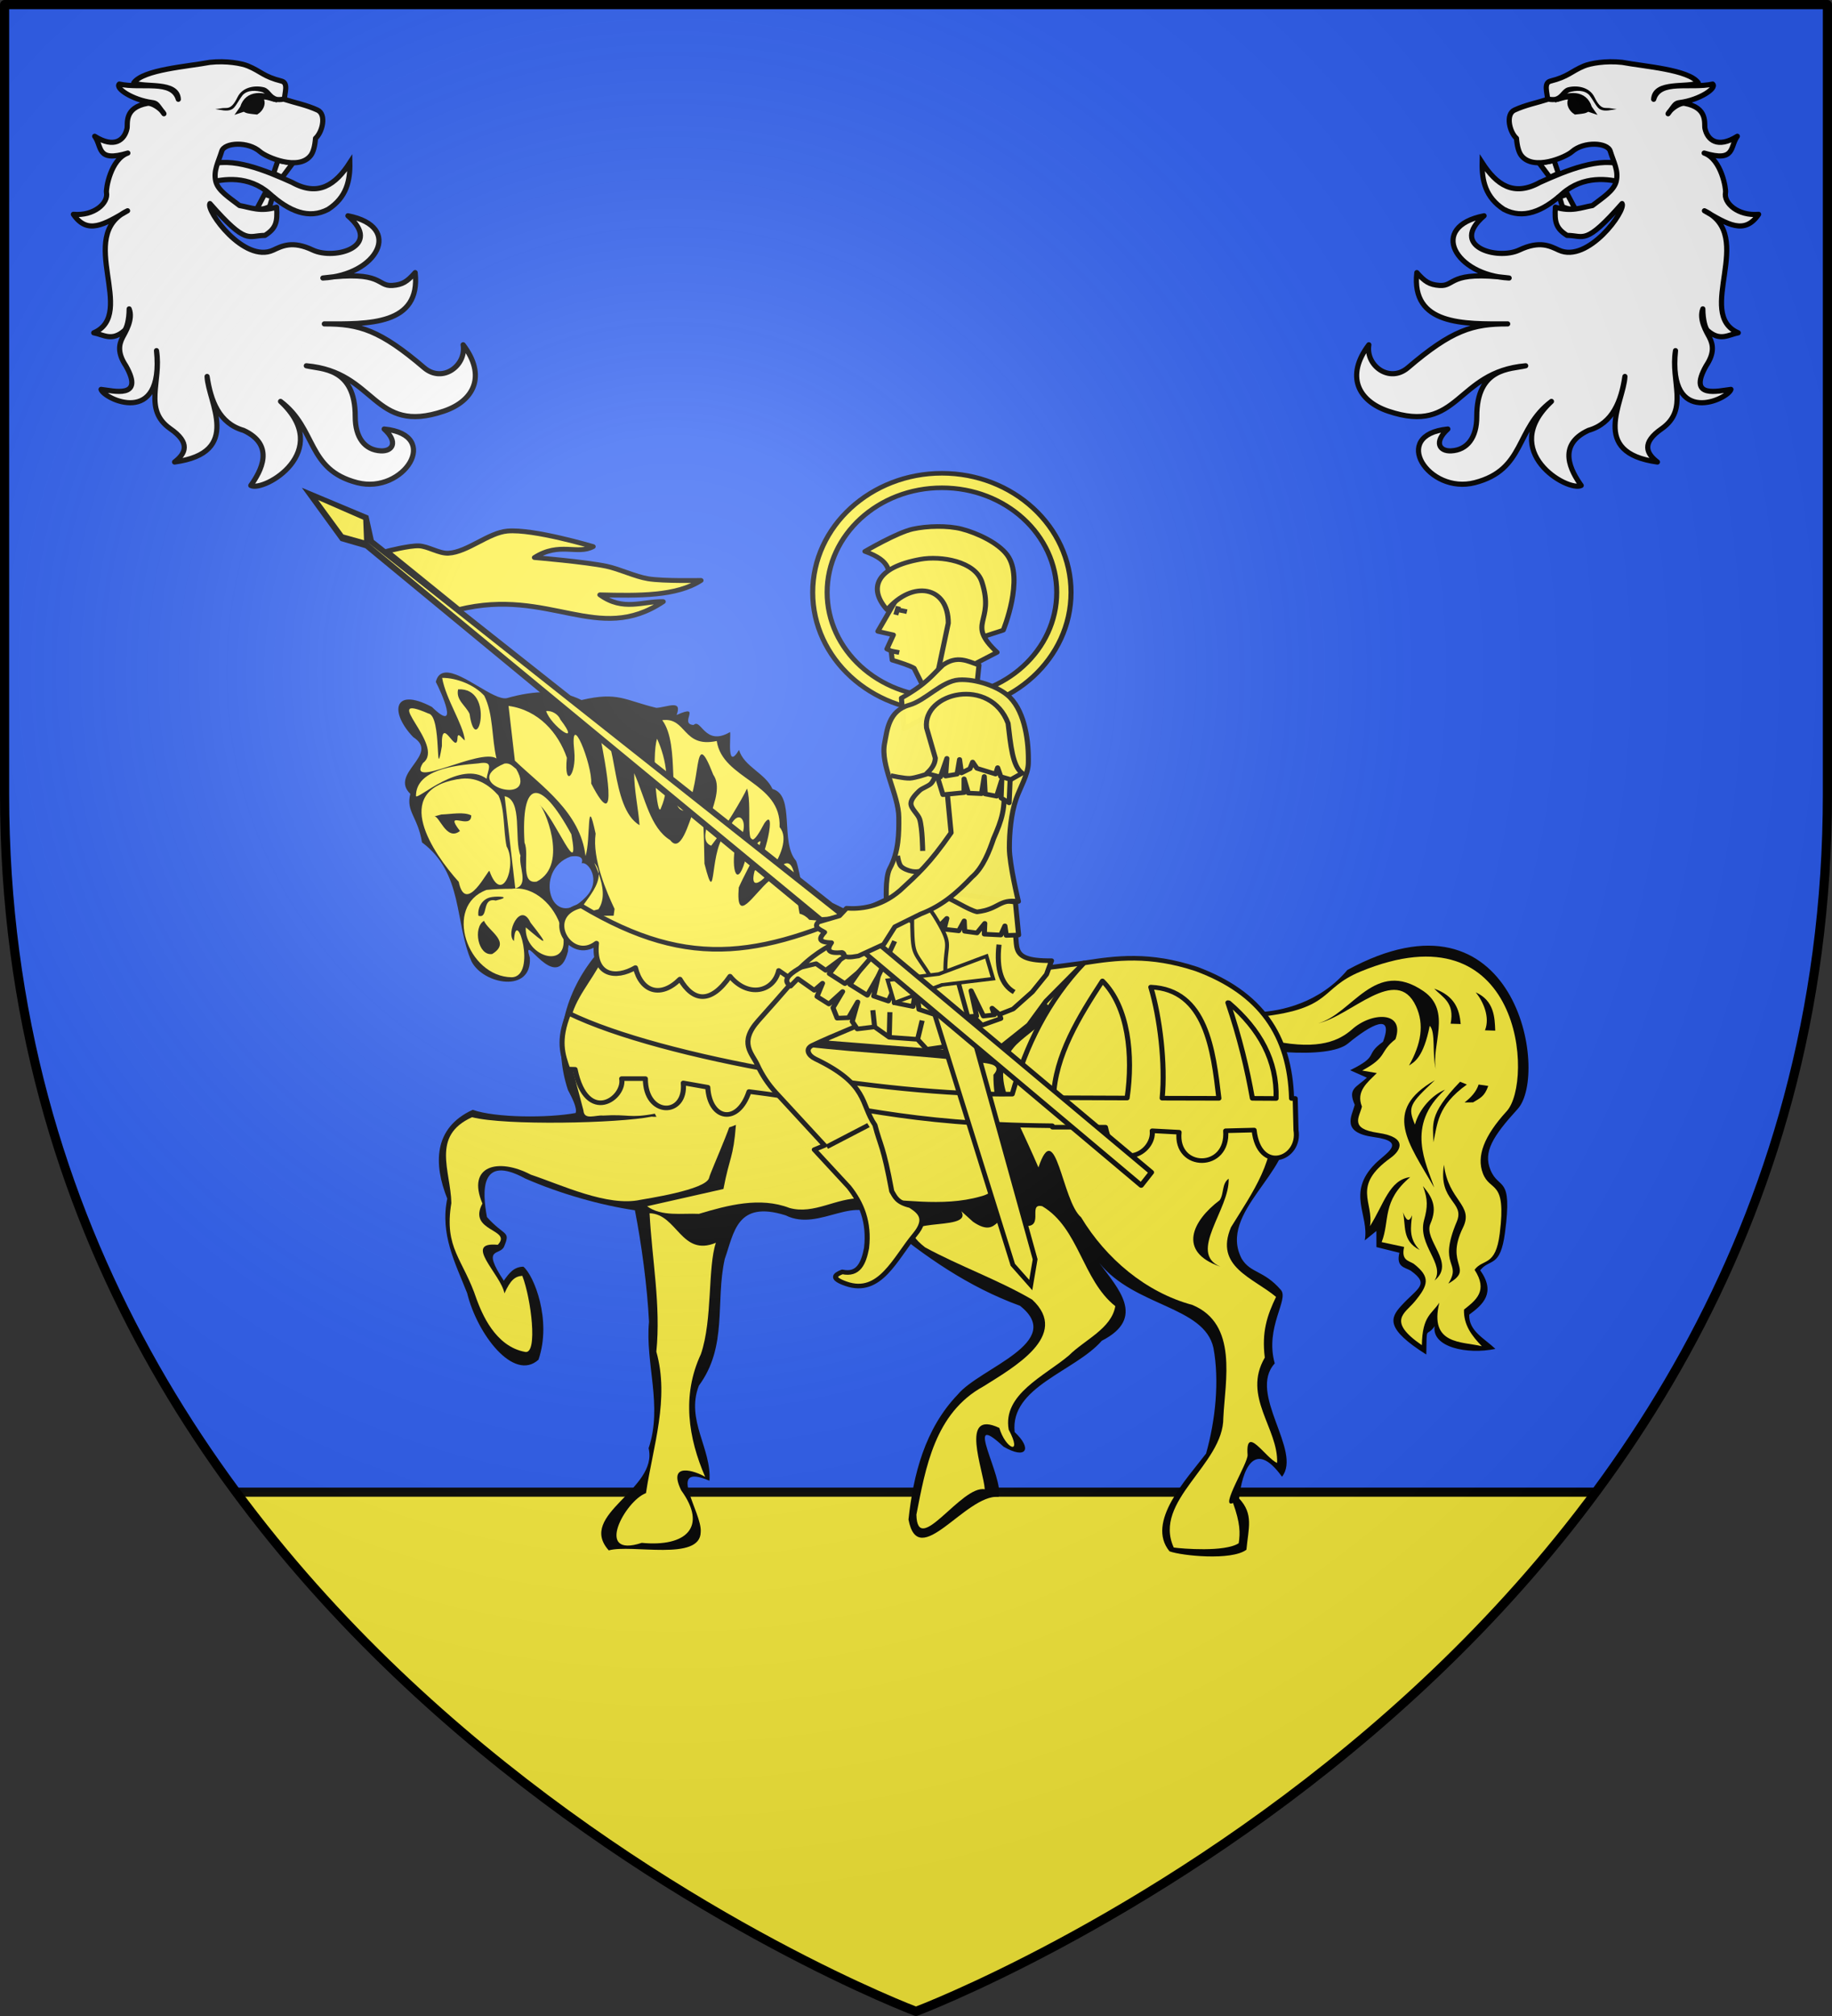 <?xml version="1.0" encoding="UTF-8" standalone="no"?>
<svg
   xmlns:dc="http://purl.org/dc/elements/1.1/"
   xmlns:cc="http://creativecommons.org/ns#"
   xmlns:rdf="http://www.w3.org/1999/02/22-rdf-syntax-ns#"
   xmlns:svg="http://www.w3.org/2000/svg"
   xmlns="http://www.w3.org/2000/svg"
   xmlns:xlink="http://www.w3.org/1999/xlink"
   xmlns:sodipodi="http://sodipodi.sourceforge.net/DTD/sodipodi-0.dtd"
   xmlns:inkscape="http://www.inkscape.org/namespaces/inkscape"
   width="600"
   height="660"
   viewBox="0 0 600 660"
   id="svg2"
   sodipodi:version="0.32"
   inkscape:version="0.92.2 (5c3e80d, 2017-08-06)"
   sodipodi:docname="Blason_ville_fr_Moncheux-A_57.svg"
   inkscape:output_extension="org.inkscape.output.svg.inkscape"
   version="1.0">
  <rect x="0" y="0" width="600" height="660" fill="#333333" stroke="none"/>
  <sodipodi:namedview
     inkscape:window-height="706"
     inkscape:window-width="1366"
     inkscape:pageshadow="2"
     inkscape:pageopacity="0.0"
     guidetolerance="10.0"
     gridtolerance="10.0"
     objecttolerance="10.0"
     borderopacity="1.0"
     bordercolor="#666666"
     pagecolor="#ffffff"
     id="base"
     showgrid="false"
     inkscape:zoom="0.77272727"
     inkscape:cx="300"
     inkscape:cy="330"
     inkscape:window-x="-8"
     inkscape:window-y="-8"
     inkscape:current-layer="layer1"
     inkscape:object-nodes="true"
     inkscape:window-maximized="1" />
  <defs
     id="defs4">
    <radialGradient
       id="Gradient1"
       gradientUnits="userSpaceOnUse"
       cx="-80"
       cy="-80"
       r="405">
      <stop
         style="stop-color:#fff;stop-opacity:0.31"
         offset="0"
         id="stop7" />
      <stop
         style="stop-color:#fff;stop-opacity:0.25"
         offset="0.19"
         id="stop9" />
      <stop
         style="stop-color:#6b6b6b;stop-opacity:0.125"
         offset="0.6"
         id="stop11" />
      <stop
         style="stop-color:#000;stop-opacity:0.125"
         offset="1"
         id="stop13" />
    </radialGradient>
    <clipPath
       id="shield_cut">
      <path
         id="shield"
         d="M -298.5,-298.5 L 298.5,-298.5 L 298.5,-40 C 298.5,246.31 0,358.5 0,358.5 C 0,358.5 -298.5,246.31 -298.5,-40 L -298.5,-298.5 z" />
    </clipPath>
    <g
       id="s-5">
      <g
         id="c-1">
        <path
           id="t-7"
           transform="matrix(0.951,0.309,-0.309,0.951,0,-1)"
           d="M 0,0 L 0,1 L 0.5,1 L 0,0 z" />
        <use
           xlink:href="#t-7"
           height="540"
           width="810"
           y="0"
           x="0"
           id="use2144-1"
           transform="scale(-1,1)" />
      </g>
      <g
         id="g13121">
        <use
           xlink:href="#c-1"
           height="540"
           width="810"
           y="0"
           x="0"
           id="use2147-5"
           transform="matrix(0.309,0.951,-0.951,0.309,0,0)" />
        <use
           xlink:href="#c-1"
           height="540"
           width="810"
           y="0"
           x="0"
           id="use13124"
           transform="matrix(-0.809,0.588,-0.588,-0.809,0,0)" />
      </g>
      <use
         xlink:href="#a-1"
         height="540"
         width="810"
         y="0"
         x="0"
         id="use13126"
         transform="scale(-1,1)" />
    </g>
    <g
       id="s-66">
      <g
         id="c-18">
        <path
           d="M 0,0 L 0,1 L 0.5,1 L 0,0 z"
           transform="matrix(0.951,0.309,-0.309,0.951,0,-1)"
           id="t-49" />
        <use
           transform="scale(-1,1)"
           id="use2144-6"
           x="0"
           y="0"
           width="810"
           height="540"
           xlink:href="#t-49" />
      </g>
      <g
         id="a-37">
        <use
           transform="matrix(0.309,0.951,-0.951,0.309,0,0)"
           id="use2147-8"
           x="0"
           y="0"
           width="810"
           height="540"
           xlink:href="#c-18" />
        <use
           transform="matrix(-0.809,0.588,-0.588,-0.809,0,0)"
           id="use2149-82"
           x="0"
           y="0"
           width="810"
           height="540"
           xlink:href="#c-18" />
      </g>
      <use
         transform="scale(-1,1)"
         id="use2151-91"
         x="0"
         y="0"
         width="810"
         height="540"
         xlink:href="#a-37" />
    </g>
    <g
       id="g30574">
      <g
         id="c-11">
        <path
           id="t-6"
           d="M 0,0 L 0,1 L 0.5,1 L 0,0 z"
           transform="matrix(0.951,0.309,-0.309,0.951,0,-1)" />
        <use
           xlink:href="#t-6"
           transform="scale(-1,1)"
           id="use2144-19"
           x="0"
           y="0"
           width="810"
           height="540" />
      </g>
      <g
         id="a-3">
        <use
           xlink:href="#c-11"
           transform="matrix(0.309,0.951,-0.951,0.309,0,0)"
           id="use2147-4"
           x="0"
           y="0"
           width="810"
           height="540" />
        <use
           xlink:href="#c-11"
           transform="matrix(-0.809,0.588,-0.588,-0.809,0,0)"
           id="use5890"
           x="0"
           y="0"
           width="810"
           height="540" />
      </g>
      <use
         xlink:href="#a-3"
         transform="scale(-1,1)"
         id="use2151-9"
         x="0"
         y="0"
         width="810"
         height="540" />
    </g>
    <g
       id="g5619">
      <g
         id="c-7">
        <path
           transform="matrix(0.951,0.309,-0.309,0.951,0,-1)"
           d="M 0,0 L 0,1 L 0.5,1 L 0,0 z "
           id="path4125" />
        <use
           height="540"
           width="810"
           y="0"
           x="0"
           id="use30568"
           transform="scale(-1,1)"
           xlink:href="#t-4" />
      </g>
      <g
         id="a-8">
        <use
           height="540"
           width="810"
           y="0"
           x="0"
           id="use2147-08"
           transform="matrix(0.309,0.951,-0.951,0.309,0,0)"
           xlink:href="#c-7" />
        <use
           height="540"
           width="810"
           y="0"
           x="0"
           id="use2149-8"
           transform="matrix(-0.809,0.588,-0.588,-0.809,0,0)"
           xlink:href="#c-7" />
      </g>
      <use
         height="540"
         width="810"
         y="0"
         x="0"
         id="use2151-17"
         transform="scale(-1,1)"
         xlink:href="#a-8" />
    </g>
    <g
       id="s-1">
      <g
         id="g30557">
        <path
           id="t-8"
           d="M 0,0 L 0,1 L 0.5,1 L 0,0 z "
           transform="matrix(0.951,0.309,-0.309,0.951,0,-1)" />
        <use
           xlink:href="#t-8"
           transform="scale(-1,1)"
           id="use2144-5"
           x="0"
           y="0"
           width="810"
           height="540" />
      </g>
      <g
         id="a-2">
        <use
           xlink:href="#c-1"
           transform="matrix(0.309,0.951,-0.951,0.309,0,0)"
           id="use4119"
           x="0"
           y="0"
           width="810"
           height="540" />
        <use
           xlink:href="#c-1"
           transform="matrix(-0.809,0.588,-0.588,-0.809,0,0)"
           id="use2149-1"
           x="0"
           y="0"
           width="810"
           height="540" />
      </g>
      <use
         xlink:href="#a-2"
         transform="scale(-1,1)"
         id="use2151-1"
         x="0"
         y="0"
         width="810"
         height="540" />
    </g>
    <g
       id="s-4-8">
      <g
         id="c-6-6">
        <path
           transform="matrix(0.951,0.309,-0.309,0.951,0,-1)"
           d="M 0,0 L 0,1 L 0.5,1 L 0,0 z"
           id="t-0-0" />
        <use
           height="540"
           width="810"
           y="0"
           x="0"
           id="use2144-7-2"
           transform="scale(-1,1)"
           xlink:href="#t-0-0" />
      </g>
      <g
         id="a-1-4">
        <use
           height="540"
           width="810"
           y="0"
           x="0"
           id="use2147-7-8"
           transform="matrix(0.309,0.951,-0.951,0.309,0,0)"
           xlink:href="#c-6-6" />
        <use
           height="540"
           width="810"
           y="0"
           x="0"
           id="use2149-7-6"
           transform="matrix(-0.809,0.588,-0.588,-0.809,0,0)"
           xlink:href="#c-6-6" />
      </g>
      <use
         height="540"
         width="810"
         y="0"
         x="0"
         id="use2151-7-5"
         transform="scale(-1,1)"
         xlink:href="#a-1-4" />
    </g>
    <g
       id="f-0">
      <rect
         id="rect1964-9"
         style="fill:#28166f"
         y="-30"
         x="-50"
         height="60"
         width="100" />
      <g
         id="g1966-0"
         style="fill:#ffffff"
         transform="translate(0,-20)">
        <path
           id="path1968-0"
           d="M -1.212,27.818 C -1.212,22.175 -2.091,20.471 -4.542,13.98 C -5.709,10.888 -5.024,7.103 -2.858,3.601 C -2.082,2.346 -1.114,1.214 0,0 C 1.114,1.214 2.082,2.346 2.858,3.601 C 5.024,7.103 5.709,10.888 4.542,13.98 C 2.091,20.471 1.212,22.175 1.212,27.818 L -1.212,27.818 z" />
        <path
           id="rwi-6"
           d="M 2.922,27.672 C 2.922,21.721 5.239,17.829 8.501,16.66 C 9.949,16.141 11.808,16.387 13.519,18.107 C 15.638,20.236 16.255,26.1 10.036,27.228 C 10.694,26.272 10.655,24.147 9.322,23.441 C 8.331,22.916 7.209,23.188 6.646,23.564 C 5.822,24.116 4.917,25.67 4.967,27.672 L 2.922,27.672 z" />
        <path
           id="path1971-1"
           d="M 1.777,30.183 C 1.79,32.191 2.795,33.518 4.516,34.257 C 4.295,34.955 3.257,36.378 1.831,36.281 C 1.55,37.787 1.282,38.632 0,40 C -1.282,38.632 -1.55,37.787 -1.831,36.281 C -3.257,36.378 -4.295,34.955 -4.516,34.257 C -2.795,33.518 -1.79,32.191 -1.777,30.183 L 1.777,30.183 z" />
        <use
           xlink:href="#rwi-6"
           height="400"
           width="800"
           y="0"
           x="0"
           id="use1973-3"
           transform="scale(-1,1)" />
        <rect
           id="rect1975-8"
           y="27.331"
           x="-7.923"
           height="3.218"
           width="15.846" />
      </g>
    </g>
    <g
       id="s-9">
      <g
         id="c-3">
        <path
           transform="matrix(0.951,0.309,-0.309,0.951,0,-1)"
           d="M 0,0 L 0,1 L 0.5,1 L 0,0 z"
           id="t-4" />
        <use
           height="540"
           width="810"
           y="0"
           x="0"
           id="use2144-4"
           transform="scale(-1,1)"
           xlink:href="#t-4" />
      </g>
      <g
         id="a-6">
        <use
           height="540"
           width="810"
           y="0"
           x="0"
           id="use2147-0"
           transform="matrix(0.309,0.951,-0.951,0.309,0,0)"
           xlink:href="#c-3" />
        <use
           height="540"
           width="810"
           y="0"
           x="0"
           id="use2149-6"
           transform="matrix(-0.809,0.588,-0.588,-0.809,0,0)"
           xlink:href="#c-3" />
      </g>
      <use
         height="540"
         width="810"
         y="0"
         x="0"
         id="use2151-6"
         transform="scale(-1,1)"
         xlink:href="#a-6" />
    </g>
    <pattern
       patternUnits="userSpaceOnUse"
       width="178.168"
       height="199.71"
       patternTransform="translate(-328.318,-112.593)"
       id="pattern4124">
      <g
         transform="matrix(0.806,0,0,0.77,264.813,86.782)"
         id="g4119">
        <path
           style="fill:#fcef3c;fill-opacity:1;stroke:#000000;stroke-width:3.807;stroke-miterlimit:4;stroke-dasharray:none;stroke-opacity:1;display:inline"
           sodipodi:nodetypes="cccccccccccccccccccccccccccccccccccccccc"
           id="path4262"
           d="M -267.374,-6.853 L -272.223,16.977 L -277.071,-6.853 L -277.071,-26.381 L -277.071,-51.594 L -302.284,-51.594 L -302.284,-37.048 L -311.982,-37.048 L -311.982,-51.594 L -326.528,-51.594 L -326.528,-61.291 L -311.982,-61.291 L -311.982,-75.837 L -302.284,-75.837 L -302.284,-61.291 L -277.071,-61.291 L -277.071,-86.504 L -291.617,-86.504 L -291.617,-96.202 L -277.071,-96.202 L -277.071,-110.748 L -267.374,-110.748 L -267.374,-96.202 L -252.828,-96.202 L -252.828,-86.504 L -267.374,-86.504 L -267.374,-61.291 L -242.161,-61.291 L -242.161,-75.837 L -232.463,-75.837 L -232.463,-61.291 L -217.917,-61.291 L -217.917,-51.594 L -232.463,-51.594 L -232.463,-37.048 L -242.161,-37.048 L -242.161,-51.594 L -267.374,-51.594 L -267.374,-26.381 L -267.374,-6.853 z"
           inkscape:tile-cx="-271.30875"
           inkscape:tile-cy="-47.720769"
           inkscape:tile-w="108.61065"
           inkscape:tile-h="127.72503"
           inkscape:tile-x0="-325.61408"
           inkscape:tile-y0="-111.58328" />
        <use
           height="658.974"
           width="601.465"
           x="0"
           y="0"
           inkscape:tiled-clone-of="#path4262"
           xlink:href="#path4262"
           id="use2607" />
        <use
           height="658.974"
           width="601.465"
           x="0"
           y="0"
           inkscape:tiled-clone-of="#path4262"
           xlink:href="#path4262"
           transform="translate(108.611,127.725)"
           id="use2613" />
      </g>
    </pattern>
    <g
       id="s-6">
      <g
         id="c-8">
        <path
           id="t-5"
           d="M 0,0 L 0,1 L 0.5,1 L 0,0 z"
           transform="matrix(0.951,0.309,-0.309,0.951,0,-1)" />
        <use
           xlink:href="#t-5"
           transform="scale(-1,1)"
           id="use2144-76"
           x="0"
           y="0"
           width="810"
           height="540" />
      </g>
      <g
         id="a-18">
        <use
           xlink:href="#c-8"
           transform="matrix(0.309,0.951,-0.951,0.309,0,0)"
           id="use2147-9"
           x="0"
           y="0"
           width="810"
           height="540" />
        <use
           xlink:href="#c-8"
           transform="matrix(-0.809,0.588,-0.588,-0.809,0,0)"
           id="use2149-2"
           x="0"
           y="0"
           width="810"
           height="540" />
      </g>
      <use
         xlink:href="#a-18"
         transform="scale(-1,1)"
         id="use2151-79"
         x="0"
         y="0"
         width="810"
         height="540" />
    </g>
    <g
       id="f-6">
      <rect
         width="100"
         height="60"
         x="-50"
         y="-30"
         style="fill:#28166f"
         id="rect1964-1" />
      <g
         transform="translate(0,-20)"
         style="fill:#ffffff"
         id="g1966-4">
        <path
           d="M -1.212,27.818 C -1.212,22.175 -2.091,20.471 -4.542,13.98 C -5.709,10.888 -5.024,7.103 -2.858,3.601 C -2.082,2.346 -1.114,1.214 0,0 C 1.114,1.214 2.082,2.346 2.858,3.601 C 5.024,7.103 5.709,10.888 4.542,13.98 C 2.091,20.471 1.212,22.175 1.212,27.818 L -1.212,27.818 z"
           id="path1968-2" />
        <path
           d="M 2.922,27.672 C 2.922,21.721 5.239,17.829 8.501,16.66 C 9.949,16.141 11.808,16.387 13.519,18.107 C 15.638,20.236 16.255,26.1 10.036,27.228 C 10.694,26.272 10.655,24.147 9.322,23.441 C 8.331,22.916 7.209,23.188 6.646,23.564 C 5.822,24.116 4.917,25.67 4.967,27.672 L 2.922,27.672 z"
           id="rwi-3" />
        <path
           d="M 1.777,30.183 C 1.79,32.191 2.795,33.518 4.516,34.257 C 4.295,34.955 3.257,36.378 1.831,36.281 C 1.55,37.787 1.282,38.632 0,40 C -1.282,38.632 -1.55,37.787 -1.831,36.281 C -3.257,36.378 -4.295,34.955 -4.516,34.257 C -2.795,33.518 -1.79,32.191 -1.777,30.183 L 1.777,30.183 z"
           id="path1971-2" />
        <use
           transform="scale(-1,1)"
           id="use1973-2"
           x="0"
           y="0"
           width="800"
           height="400"
           xlink:href="#rwi-3" />
        <rect
           width="15.846"
           height="3.218"
           x="-7.923"
           y="27.331"
           id="rect1975-1" />
      </g>
    </g>
    <g
       id="s-4-5">
      <g
         id="c-6-1">
        <path
           id="t-0-7"
           d="M 0,0 L 0,1 L 0.5,1 L 0,0 z"
           transform="matrix(0.951,0.309,-0.309,0.951,0,-1)" />
        <use
           xlink:href="#t-0-7"
           transform="scale(-1,1)"
           id="use2144-7-1"
           x="0"
           y="0"
           width="810"
           height="540" />
      </g>
      <g
         id="a-1-1">
        <use
           xlink:href="#c-6-1"
           transform="matrix(0.309,0.951,-0.951,0.309,0,0)"
           id="use2147-7-5"
           x="0"
           y="0"
           width="810"
           height="540" />
        <use
           xlink:href="#c-6-1"
           transform="matrix(-0.809,0.588,-0.588,-0.809,0,0)"
           id="use2149-7-2"
           x="0"
           y="0"
           width="810"
           height="540" />
      </g>
      <use
         xlink:href="#a-1-1"
         transform="scale(-1,1)"
         id="use2151-7-7"
         x="0"
         y="0"
         width="810"
         height="540" />
    </g>
    <g
       id="s-4">
      <g
         id="c-6">
        <path
           transform="matrix(0.951,0.309,-0.309,0.951,0,-1)"
           d="M 0,0 L 0,1 L 0.5,1 L 0,0 z"
           id="t-0" />
        <use
           height="540"
           width="810"
           y="0"
           x="0"
           id="use2144-7"
           transform="scale(-1,1)"
           xlink:href="#t-0" />
      </g>
      <g
         id="a-1">
        <use
           height="540"
           width="810"
           y="0"
           x="0"
           id="use2147-7"
           transform="matrix(0.309,0.951,-0.951,0.309,0,0)"
           xlink:href="#c-6" />
        <use
           height="540"
           width="810"
           y="0"
           x="0"
           id="use2149-7"
           transform="matrix(-0.809,0.588,-0.588,-0.809,0,0)"
           xlink:href="#c-6" />
      </g>
      <use
         height="540"
         width="810"
         y="0"
         x="0"
         id="use2151-7"
         transform="scale(-1,1)"
         xlink:href="#a-1" />
    </g>
    <g
       id="f">
      <rect
         id="rect1964"
         style="fill:#28166f"
         y="-30"
         x="-50"
         height="60"
         width="100" />
      <g
         id="g1966"
         style="fill:#ffffff"
         transform="translate(0,-20)">
        <path
           id="path1968"
           d="M -1.212,27.818 C -1.212,22.175 -2.091,20.471 -4.542,13.98 C -5.709,10.888 -5.024,7.103 -2.858,3.601 C -2.082,2.346 -1.114,1.214 0,0 C 1.114,1.214 2.082,2.346 2.858,3.601 C 5.024,7.103 5.709,10.888 4.542,13.98 C 2.091,20.471 1.212,22.175 1.212,27.818 L -1.212,27.818 z" />
        <path
           id="rwi"
           d="M 2.922,27.672 C 2.922,21.721 5.239,17.829 8.501,16.66 C 9.949,16.141 11.808,16.387 13.519,18.107 C 15.638,20.236 16.255,26.1 10.036,27.228 C 10.694,26.272 10.655,24.147 9.322,23.441 C 8.331,22.916 7.209,23.188 6.646,23.564 C 5.822,24.116 4.917,25.67 4.967,27.672 L 2.922,27.672 z" />
        <path
           id="path1971"
           d="M 1.777,30.183 C 1.79,32.191 2.795,33.518 4.516,34.257 C 4.295,34.955 3.257,36.378 1.831,36.281 C 1.55,37.787 1.282,38.632 0,40 C -1.282,38.632 -1.55,37.787 -1.831,36.281 C -3.257,36.378 -4.295,34.955 -4.516,34.257 C -2.795,33.518 -1.79,32.191 -1.777,30.183 L 1.777,30.183 z" />
        <use
           xlink:href="#rwi"
           height="400"
           width="800"
           y="0"
           x="0"
           id="use1973"
           transform="scale(-1,1)" />
        <rect
           id="rect1975"
           y="27.331"
           x="-7.923"
           height="3.218"
           width="15.846" />
      </g>
    </g>
    <g
       id="s">
      <g
         id="c">
        <path
           id="t"
           d="M 0,0 L 0,1 L 0.5,1 L 0,0 z "
           transform="matrix(0.951,0.309,-0.309,0.951,0,-1)" />
        <use
           xlink:href="#t"
           transform="scale(-1,1)"
           id="use2144"
           x="0"
           y="0"
           width="810"
           height="540" />
      </g>
      <g
         id="a">
        <use
           xlink:href="#c"
           transform="matrix(0.309,0.951,-0.951,0.309,0,0)"
           id="use2147"
           x="0"
           y="0"
           width="810"
           height="540" />
        <use
           xlink:href="#c"
           transform="matrix(-0.809,0.588,-0.588,-0.809,0,0)"
           id="use2149"
           x="0"
           y="0"
           width="810"
           height="540" />
      </g>
      <use
         xlink:href="#a"
         transform="scale(-1,1)"
         id="use2151"
         x="0"
         y="0"
         width="810"
         height="540" />
    </g>
    <g
       id="s-4-0">
      <g
         id="c-6-8">
        <path
           id="t-0-1"
           d="M 0,0 L 0,1 L 0.5,1 L 0,0 z"
           transform="matrix(0.951,0.309,-0.309,0.951,0,-1)" />
        <use
           xlink:href="#t-0-1"
           transform="scale(-1,1)"
           id="use2144-7-0"
           x="0"
           y="0"
           width="810"
           height="540" />
      </g>
      <g
         id="a-1-3">
        <use
           xlink:href="#c-6-8"
           transform="matrix(0.309,0.951,-0.951,0.309,0,0)"
           id="use2147-7-2"
           x="0"
           y="0"
           width="810"
           height="540" />
        <use
           xlink:href="#c-6-8"
           transform="matrix(-0.809,0.588,-0.588,-0.809,0,0)"
           id="use2149-7-7"
           x="0"
           y="0"
           width="810"
           height="540" />
      </g>
      <use
         xlink:href="#a-1-3"
         transform="scale(-1,1)"
         id="use2151-7-9"
         x="0"
         y="0"
         width="810"
         height="540" />
    </g>
    <g
       id="s-92">
      <g
         id="c-30">
        <path
           id="t-1"
           d="M 0,0 L 0,1 L 0.5,1 L 0,0 z"
           transform="matrix(0.951,0.309,-0.309,0.951,0,-1)" />
        <use
           xlink:href="#t-1"
           transform="scale(-1,1)"
           id="use2144-62"
           x="0"
           y="0"
           width="810"
           height="540" />
      </g>
      <g
         id="a-4">
        <use
           xlink:href="#c-30"
           transform="matrix(0.309,0.951,-0.951,0.309,0,0)"
           id="use2147-6"
           x="0"
           y="0"
           width="810"
           height="540" />
        <use
           xlink:href="#c-30"
           transform="matrix(-0.809,0.588,-0.588,-0.809,0,0)"
           id="use2149-83"
           x="0"
           y="0"
           width="810"
           height="540" />
      </g>
      <use
         xlink:href="#a-4"
         transform="scale(-1,1)"
         id="use2151-8"
         x="0"
         y="0"
         width="810"
         height="540" />
    </g>
    <g
       id="f-5">
      <rect
         id="rect1964-7"
         style="fill:#28166f"
         y="-30"
         x="-50"
         height="60"
         width="100" />
      <g
         id="g1966-1"
         style="fill:#ffffff"
         transform="translate(0,-20)">
        <path
           id="path1968-09"
           d="M -1.212,27.818 C -1.212,22.175 -2.091,20.471 -4.542,13.98 C -5.709,10.888 -5.024,7.103 -2.858,3.601 C -2.082,2.346 -1.114,1.214 0,0 C 1.114,1.214 2.082,2.346 2.858,3.601 C 5.024,7.103 5.709,10.888 4.542,13.98 C 2.091,20.471 1.212,22.175 1.212,27.818 L -1.212,27.818 z" />
        <path
           id="rwi-1"
           d="M 2.922,27.672 C 2.922,21.721 5.239,17.829 8.501,16.66 C 9.949,16.141 11.808,16.387 13.519,18.107 C 15.638,20.236 16.255,26.1 10.036,27.228 C 10.694,26.272 10.655,24.147 9.322,23.441 C 8.331,22.916 7.209,23.188 6.646,23.564 C 5.822,24.116 4.917,25.67 4.967,27.672 L 2.922,27.672 z" />
        <path
           id="path1971-6"
           d="M 1.777,30.183 C 1.79,32.191 2.795,33.518 4.516,34.257 C 4.295,34.955 3.257,36.378 1.831,36.281 C 1.55,37.787 1.282,38.632 0,40 C -1.282,38.632 -1.55,37.787 -1.831,36.281 C -3.257,36.378 -4.295,34.955 -4.516,34.257 C -2.795,33.518 -1.79,32.191 -1.777,30.183 L 1.777,30.183 z" />
        <use
           xlink:href="#rwi-1"
           height="400"
           width="800"
           y="0"
           x="0"
           id="use1973-6"
           transform="scale(-1,1)" />
        <rect
           id="rect1975-7"
           y="27.331"
           x="-7.923"
           height="3.218"
           width="15.846" />
      </g>
    </g>
  </defs>
  <g
     id="layer4"
     inkscape:label="Fond écu"
     inkscape:groupmode="layer"
     transform="translate(300,300)">
    <use
       xlink:href="#shield"
       id="use18"
       style="fill:#2b5df2"
       x="0"
       y="0"
       width="600"
       height="660" />
    <path
       style="fill:#fcef3c"
       d="M 77.359 488.5 C 165.795 608.054 300 658.5 300 658.5 C 300 658.5 434.205 608.054 522.641 488.5 L 77.359 488.5 z "
       transform="translate(-300,-300)"
       id="use13784" />
    <path
       style="opacity:0.97;fill:none;fill-opacity:1;fill-rule:nonzero;stroke:#000000;stroke-width:3;stroke-linecap:butt;stroke-linejoin:round;stroke-miterlimit:4;stroke-dasharray:none;stroke-opacity:1"
       d="M -222.641,188.5 H 222.641"
       id="path13789"
       inkscape:connector-curvature="0" />
  </g>
  <g
     id="layer3"
     inkscape:label="Meubles"
     inkscape:groupmode="layer"
     transform="translate(300,300)">
    <g
       id="g21789"
       transform="matrix(1.47,0,0,1.47,-507.525,-459.863)">
      <g
         transform="translate(300,300)"
         inkscape:label="Fond écu"
         id="g21791" />
      <g
         transform="translate(300,300)"
         inkscape:label="Meubles"
         id="g21793">
        <g
           id="g4244"
           transform="matrix(0.88,0,0,0.8,33.565,-0.387)">
          <path
             style="fill:#fcef3c;fill-opacity:1;fill-rule:nonzero;stroke:#000000;stroke-width:1.28;stroke-linecap:butt;stroke-linejoin:round;stroke-miterlimit:4;stroke-dasharray:none;stroke-dashoffset:0;stroke-opacity:1"
             d="m 19.85,-106.825 c -17.953,0 -32.721,14.767 -32.721,33.153 0,18.386 14.768,33.153 32.721,33.153 17.953,0 32.685,-14.767 32.685,-33.153 0,-18.386 -14.732,-33.153 -32.685,-33.153 z m 0,4.044 c 16.153,0 29.065,13.121 29.065,29.109 2.6e-5,15.988 -12.912,29.109 -29.065,29.109 -16.153,0 -29.065,-13.121 -29.065,-29.109 -3.84e-5,-15.988 12.912,-29.109 29.065,-29.109 z"
             id="path6787"
             inkscape:connector-curvature="0" />
          <path
             sodipodi:nodetypes="csssscccccscccccssccccccc"
             id="path5453"
             d="m 100.646,44.459 c 18.281,-2.303 14.789,-7.837 25.136,-12.547 41.012,-18.668 43.888,30.64 37.057,38.848 -5.803,6.973 -7.66,12.565 -6.05,17.275 1.846,5.4 6.019,1.489 4.287,16.777 -1.06,9.357 -4.229,6.898 -6.373,10.097 3.481,5.903 0.324,8.456 -2.68,11.086 -0.13,4.302 2.024,7.341 4.517,10.191 -5.051,-1.352 -13.38,-0.336 -10.757,-12.129 -1.922,3.248 -4.298,3.615 -4.427,11.843 -8.896,-6.728 -4.322,-8.832 -1.872,-12.063 3.598,-4.745 4.086,-6.928 -0.203,-10.614 -1.291,-0.882 -3.19,-0.916 -2.417,-4.671 l -5.686,-1.345 c 2.155,-5.995 -0.046,-11.353 7.225,-18.094 -5.291,0.745 -6.642,7.506 -10.181,13.649 1.037,-6.723 -4.747,-11.118 5.207,-18.983 2.799,-2.212 4.294,-5.801 -3.196,-6.992 -7.267,-1.156 -4.706,-4.32 -4.045,-7.308 -1.564,-4.28 1.378,-6.689 3.766,-9.329 l -3.702,-0.703 c 6.604,-3.905 4.217,-5.113 8.422,-8.722 2.498,-7.847 -6.02,-7.68 -11.027,-2.706 -3.164,3.04 -8.22,5.77 -19.516,3.264 -1.592,-1.801 -3.639,-3.783 -3.486,-6.825 z"
             style="fill:#2b5df2;fill-opacity:1;stroke:none;stroke-width:1.65;stroke-linecap:butt;stroke-linejoin:round;stroke-miterlimit:4;stroke-dasharray:none;stroke-opacity:1"
             inkscape:connector-curvature="0" />
          <path
             sodipodi:nodetypes="ccccccccccccccccccscccccccccccccccccccccccccccscccccccccsscccccscccccsssccccsccccccccccccccc"
             style="fill:#000000;fill-opacity:1;fill-rule:evenodd;stroke:none;stroke-width:1px;stroke-linecap:butt;stroke-linejoin:miter;stroke-opacity:1"
             d="m -105.81,-51.347 c -1.187,0.081 -2.078,0.805 -2.48,2.596 1.323,2.756 6.211,14.675 -0.998,6.966 -9.938,-5.763 -10.642,1.696 -4.696,8.43 6.842,4.848 -6.167,10.04 -0.761,15.777 -1.138,4.999 1.866,6.25 2.965,13.518 10.512,8.59 8.194,22.303 12.549,33.178 3.042,6.397 15.299,8.856 14.752,-1.078 -2.357,-8.376 6.78,10.959 9.664,-1.842 -0.175,-8.61 14.614,-6.575 6.431,1.901 -7.688,10.727 -10.306,24.022 -6.441,36.791 1.074,2.206 2.391,5.108 1.926,6.377 -6.867,1.405 -20.242,1.373 -26.054,-0.89 -10.075,5.065 -9.869,15.289 -6.439,24.718 -1.858,9.941 2.011,17.886 5.046,26.343 2.524,11.373 11.771,24.744 18.049,18.509 3.438,-11.012 -1.171,-23.502 -3.821,-25.901 -2.498,0.033 -3.718,1.982 -4.959,3.9 -5.777,-9.604 -0.923,-6.839 0.087,-9.527 1.674,-4.455 0.13,-2.677 -4.352,-8.187 -1.173,-6.961 -1.867,-17.658 9.681,-10.736 8.876,4.279 19.153,7.447 27.778,8.851 1.661,9.27 3.128,21.237 3.57,31.02 -0.994,11.595 3.524,23.397 -0.098,35.21 2.495,11.522 -18.215,18.47 -10.09,28.447 5.805,-1.787 23.19,3.13 23.276,-5.098 0.447,-5.409 -9.072,-19.543 2.218,-14.301 0.579,-8.94 -6.053,-16.856 -2.681,-26.462 7.354,-10.96 4.129,-23.349 6.556,-35.278 2.349,-7.237 2.996,-16.439 15.431,-12.121 8.779,4.824 18.127,-7.005 24.749,1.954 10.424,9.449 21.368,17.919 34.57,23.215 11.704,10.17 -10.228,17.318 -15.744,24.686 -8.405,9.613 -11.279,22.478 -12.493,34.819 2.507,14.579 14.382,-7.008 22.816,-6.33 1.527,-5.107 -9.414,-24.942 1.242,-13.958 5.84,3.722 7.335,0.557 2.824,-4.051 -1.226,-12.607 15.256,-16.864 22.058,-25.43 11.336,-6.366 4.09,-14.604 -0.627,-21.653 8.96,12.232 26.567,11.975 28.896,23.646 1.532,9.087 0.531,20.067 -1.865,29.405 -4.932,7.123 -15.31,19.098 -9.258,27.221 3.021,1.236 15.722,2.671 19.469,-0.446 0.517,-6.055 1.873,-9.896 -1.843,-14.263 0.742,-7.613 3.721,-16.933 10.857,-6.056 5.156,-7.198 -8.772,-23.176 -1.841,-31.544 -2.555,-10.068 3.669,-17.763 1.561,-20.448 -4.338,-5.525 -7.639,-4.576 -9.925,-8.689 C 89.615,98.928 108.802,87.499 107.082,75.351 c 2.973,-6.767 0.672,-13.73 0.091,-20.622 -0.075,-0.136 -0.163,-0.251 -0.238,-0.386 7.16,0.481 13.153,-0.164 15.678,-2.387 5.779,-5.262 11.771,-8.848 8.906,-0.527 -4.856,3.816 -0.694,3.804 -8.326,7.926 l 4.245,2.077 c -2.755,2.793 -4.897,3.016 -3.073,7.564 -0.756,3.169 -3.573,7.721 4.843,8.972 8.674,1.289 2.944,4.498 0.284,7.472 -7.298,8.161 -1.411,14.157 -2.588,21.289 l 2.942,-2.622 0.011,4.486 5.813,1.586 c -0.883,3.983 1.348,4.022 2.845,4.962 4.977,3.926 1.752,4.786 -2.397,9.81 -2.825,3.421 -3.96,6.383 6.36,13.553 0.121,-8.733 -0.093,-4.451 2.12,-7.891 -0.818,5.845 8.217,7.969 15.374,6.322 -2.896,-3.034 -6.761,-4.972 -6.626,-9.538 3.468,-2.782 6.828,-6.077 2.779,-12.353 2.471,-3.388 5.081,-0.543 6.276,-10.471 1.952,-16.219 -1.512,-11.704 -3.667,-17.441 -1.879,-5.004 0.522,-9.318 6.881,-16.989 8.066,-9.729 -0.364,-64.286 -43.127,-38.69 -6.98,9.152 -16.772,11.519 -22.67,11.743 C 94.725,36.48 89.745,32.558 84.81,31.269 73.194,27.785 67.632,26.033 42.093,32.601 13.479,20.298 -4.242,17.259 -12.46,14.942 c -2.875,-0.81 -3.426,-10.66 -4.631,-13.893 -4.133,-5.199 -0.112,-18.213 -5.967,-19.995 -1.808,-4.415 -7.192,-6.165 -8.466,-10.86 -3.196,5.874 -2.019,-3.556 -2.257,-4.984 -6.427,4.162 -7.338,-3.982 -9.238,-1.958 -3.887,-0.265 2.381,-6.07 -4.304,-2.791 1.52,-4.411 -2.274,-2.17 -5.129,-1.982 -7.97,-2.108 -9.702,-4.576 -18.956,-2.171 -5.209,-2.931 -11.805,-2.769 -18.888,-0.534 -3.254,0.785 -11.275,-7.411 -15.513,-7.123 z m 32.799,51.115 c 1.103,0.019 2.146,0.386 1.649,1.986 1.639,-0.657 5.175,4.79 1.012,9.426 -8.789,10.147 -13.377,-7.63 -3.755,-11.324 0.325,-0.04 0.725,-0.094 1.093,-0.088 z"
             id="path5455"
             inkscape:connector-curvature="0" />
          <path
             sodipodi:nodetypes="ccccccccccsscc"
             style="fill:#fcef3c;fill-opacity:1;fill-rule:evenodd;stroke:none;stroke-width:0.611px;stroke-linecap:butt;stroke-linejoin:miter;stroke-opacity:1"
             d="m -99.11,72.437 c -10.453,5.2 -5.394,14.93 -5.245,23.908 -1.914,12.648 2.998,15.492 6.401,26.783 1.262,3.679 4.601,13.155 12.343,14.658 3.186,0.546 1.452,-14.883 -0.779,-21.199 -1.893,0.165 -2.981,1.176 -4.526,4.887 -0.852,-5.262 -10.714,-14.466 -1.683,-13.518 3.803,-4.424 -7.766,-3.624 -3.889,-11.48 -4.08,-10.638 4.093,-12.787 12.263,-8.042 7.692,2.806 19.375,8.987 27.714,7.008 1.056,-0.253 16.747,-2.749 17.419,-6.147 0.377,-1.91 8.29,-20.602 6.095,-20.08 -8.593,2.041 -19.275,3.37 -20.62,3.061 -8.6,1.89 -37.18,2.528 -45.494,0.161 z"
             id="path5457"
             inkscape:connector-curvature="0" />
          <path
             sodipodi:nodetypes="ccccccccc"
             style="fill:#fcef3c;fill-opacity:1;fill-rule:evenodd;stroke:none;stroke-width:0.611px;stroke-linecap:butt;stroke-linejoin:miter;stroke-opacity:1"
             d="m -54.169,99.174 c 0.61,12.891 2.893,25.684 1.715,38.538 3.375,13.182 -0.844,26.305 -2.626,39.375 -5.264,2.124 -13.238,18.243 -1.064,13.841 11.254,1.207 16.711,-4.434 9.966,-14.639 -3.54,-8.046 3.635,-5.362 6.081,-3.732 -4.221,-10.722 -5.996,-22.572 -1.073,-34.184 2.983,-9.613 1.683,-24.067 3.789,-30.984 -8.786,4.019 -9.785,-8.02 -16.787,-8.216 z"
             id="path5459"
             inkscape:connector-curvature="0" />
          <path
             sodipodi:nodetypes="ccccccccccccccc"
             style="fill:#fcef3c;fill-opacity:1;fill-rule:evenodd;stroke:none;stroke-width:0.611px;stroke-linecap:butt;stroke-linejoin:miter;stroke-opacity:1"
             d="m 24.755,98.619 c 3.286,6.254 -20.211,0.487 -9.186,10.034 8.661,5.213 18.518,9.031 27.137,14.567 9.785,10.014 -4.886,18.961 -12.334,24.145 -12.369,7.424 -14.665,22.743 -16.988,35.705 0.23,12.067 11.409,-8.307 17.308,-7.052 -0.286,-5.336 -6.541,-22.393 3.686,-17.084 1.567,5.821 5.988,7.941 2.38,0.487 -1.606,-9.857 9.157,-14.989 15.233,-20.659 4.024,-4.403 10.768,-7.448 11.756,-13.721 -8.361,-7.282 -9.188,-21.768 -18.497,-27.82 -4.098,-1.062 1.381,7.149 -5.801,5.217 -6.31,-5.893 -4.576,4.511 -11.733,-0.895 l -1.372,-1.364 z"
             id="path5461"
             inkscape:connector-curvature="0" />
          <path
             sodipodi:nodetypes="ccccccccccccccccccccccc"
             style="fill:#fcef3c;fill-opacity:1;fill-rule:evenodd;stroke:none;stroke-width:0.611px;stroke-linecap:butt;stroke-linejoin:miter;stroke-opacity:1"
             d="m 71.522,31.809 c -5.421,-0.646 -25.402,6.258 -29.313,7.907 12.23,1.698 -0.609,8.64 -4.091,13.211 -6.25,8.206 -0.955,15.238 6.167,33.486 4.407,-14.467 5.957,9.38 10.786,13.869 6.336,11.537 16.405,20.904 28.152,24.404 11.66,5.278 8.315,21.139 7.871,31.422 0.078,13.057 -17.953,23.086 -12.554,36.124 2.11,0.324 12.931,1.325 16.45,-1.198 0.39,-2.857 0.404,-5.564 -1.437,-11.204 -3.592,1.797 3.875,-11.226 3.681,-13.406 -0.56,-8.6 4.531,0.883 7.476,2.254 0.336,-9.632 -8.882,-18.476 -3.121,-29.314 -0.809,-7.169 0.591,-11.75 2.851,-16.91 -5.858,-5.376 -15.63,-8.402 -11.411,-19.377 5.408,-9.629 11.9,-19.439 9.955,-30.355 1.829,-8.46 3.496,-3.681 1.657,-12.633 C 101.358,49.45 97.329,39.119 85.074,33.748 80.787,31.366 76.563,30.981 71.522,31.809 Z m 20.918,57.738 c 0.322,8.525 -10.454,20.617 -2.094,24.494 -11.033,-4.156 -7.007,-12.866 -0.184,-18.488 1.154,-1.829 0.467,-4.546 2.278,-6.006 z"
             id="path5463"
             inkscape:connector-curvature="0" />
          <path
             style="fill:#fcef3c;fill-opacity:1;fill-rule:evenodd;stroke:none;stroke-width:0.611px;stroke-linecap:butt;stroke-linejoin:miter;stroke-opacity:1"
             d="m -89.871,-42.061 c 0.534,5.077 1.066,10.163 1.6,15.24 6.723,7.079 16.622,14.395 17.88,26.56 1.371,-4.507 0.21,-18.224 2.56,-6.24 -0.903,7.098 2.903,16.543 4.8,20.96 -0.084,0.58 -0.17,1.205 -0.24,1.88 -3.973,0.015 -7.225,0.062 -8.72,0.12 -8.066,3.952 1.612,3.531 8.4,2.92 -0.39,3.891 -0.938,8.014 -2.72,9.52 -2.494,5.587 -6.861,10.582 -7.88,16.68 -0.413,3.751 -0.174,7.494 0.12,11.24 0.84,4.614 2.119,9.188 3.16,13.76 0.166,2.795 3.144,1.176 4.96,1.4 6.621,-0.447 6.597,0.826 13.117,-0.528 2.578,6.652 15.798,5.535 20.529,3.113 -0.671,9.376 -1.556,8.6 -3.166,17.855 -6.44,1.6 -12.88,3.2 -19.32,4.8 3.62,2.951 8.859,1.898 13.12,2.12 7.299,-2.405 15.453,-4.801 22.92,-1.64 6.218,1.925 11.931,-2.909 18.16,-2.68 10.038,0.069 20.388,2.555 30.2,-0.52 5.625,-1.508 6.722,-7.792 5.92,-12.76 -0.493,-7.086 -2.746,-13.999 -2.64,-21.12 3.506,-4.207 -5.793,-3.03 -8.28,-4 -14.918,-1.778 -29.956,-2.277 -44.8,-4.64 -1.991,-4.318 3.849,-12.062 5.24,-17.12 3.967,-2.103 4.608,-9.685 2.72,-14.68 8.593,-1.256 6.06,-2.082 -1.48,-2.68 -0.693,-0.862 -1.526,-1.462 -2.48,-1.72 -1.355,-7.215 -0.269,-21.514 -7.6,-9.24 -4.037,3.707 -8.575,12.702 -7.8,1.96 2.151,-5.504 9.962,-19.865 1.96,-8.84 -2.191,9.667 -4.089,4.412 -2.76,-3.44 4.354,-4.235 1.009,-12.081 -2,-3.2 -4.907,3.753 -2.638,22.804 -5.88,8.84 -0.529,-39.84 -3.447,1.119 -8.68,-6.56 -5.094,-3.456 -6.297,-11.653 -9.12,-18.64 -0.008,4.712 1.036,9.652 1.36,14.48 -7.559,-4.894 -5.464,-26.265 -10,-24.88 1.22,6.796 5.178,29.125 -2.24,13.28 0.34,-5.155 -5.52,-21.397 -4.28,-9 0.599,6.778 -2.68,10.604 -1.88,1.84 -2.169,-6.968 -7.199,-13.301 -14.76,-14.44 z m 9.52,1.44 c 1.169,4.089 9.147,10.315 3.6,2.36 -0.49,-1.393 -2.092,-2.56 -3.6,-2.36 z m 12.2,42.28 c 0.363,0.914 0.774,1.925 1.12,3 -0.034,-1.036 -0.37,-2.04 -1.12,-3 z m 1.12,3.04 c 0.16,6.271 -10.185,13.067 -0.08,9.84 1.745,-2.813 1.127,-6.576 0.08,-9.84 z"
             id="path5465"
             sodipodi:nodetypes="cccccccccccccccccccccccccccccccccccccccccccccccccccc"
             inkscape:connector-curvature="0" />
          <path
             id="path5467"
             d="m -50.958,-38.089 c 4.742,7.013 0.902,24.525 5.357,25.192 4.941,-5.314 2.134,-25.346 7.554,-10.024 3.739,5.843 -5.47,17.717 -0.521,19.778 3.304,-4.595 7.959,-13.206 9.068,-15.919 1.695,5.574 -1.532,22.196 4.407,9.648 3.226,-5.011 0.19,10.36 -2.489,13.312 -2.492,10.373 11.006,-6.39 6.334,-12.201 0.495,-12.56 -14.452,-13.283 -15.914,-23.992 -8.713,2.041 -7.575,-6.692 -13.796,-5.793 z m -1.309,5.169 c -1.44,4.649 0.016,22.681 0.973,19.303 2.467,-6.19 1.434,-13.483 -0.973,-19.303 z"
             style="fill:#fcef3c;fill-opacity:1;fill-rule:evenodd;stroke:none;stroke-width:0.611px;stroke-linecap:butt;stroke-linejoin:miter;stroke-opacity:1"
             sodipodi:nodetypes="ccccccccccccc"
             inkscape:connector-curvature="0" />
          <path
             sodipodi:nodetypes="ccccccccccccccc"
             style="fill:#fcef3c;fill-opacity:1;fill-rule:evenodd;stroke:none;stroke-width:0.611px;stroke-linecap:butt;stroke-linejoin:miter;stroke-opacity:1"
             d="m -95.449,9.16 c -11.013,4.489 -4.867,24.176 6.371,24.321 6.57,-0.172 1.02,-20.528 0.57,-10.095 -2.224,-2.041 1.629,-11.242 4.185,-5.136 5.221,7.286 3.673,5.852 -1.184,1.337 -0.51,8.597 12.467,12.521 8.988,0.299 -1.603,-6.42 -6.92,-11.901 -12.55,-11.038 -2.13,0.011 -4.263,0.07 -6.381,0.311 z m 1.37,1.985 c 1.498,-0.275 5.319,-0.128 0.957,0.982 -3.704,-0.966 -1.689,5.186 -4.391,4.217 -0.248,-2.274 0.973,-4.84 3.434,-5.199 z m -2.013,6.625 c 1.137,2.904 7.015,5.896 2.077,9.236 -3.591,0.62 -4.919,-7.4 -2.077,-9.236 z"
             id="path5469"
             inkscape:connector-curvature="0" />
          <path
             id="path5471"
             d="m -102.942,-21.623 c -16.796,3.269 -6.058,20.584 0.452,28.529 1.804,9.581 7.667,-4.012 7.789,-2.994 3.223,9.813 7.062,-1.636 4.331,-6.865 -0.86,-4.581 -0.402,-10.307 -2.065,-14.19 -2.472,-3.022 -5.779,-5.456 -10.233,-4.509 -0.091,0.01 -0.182,0.019 -0.273,0.029 z m 17.108,17.639 c 1.347,3.193 -1.319,11.704 3.103,10.822 8.468,-4.812 1.467,-21.341 0.75,-21.32 4.055,3.963 10.304,21.826 8.004,8.149 -8.091,-16.307 -12.78,-15.048 -11.857,2.349 z m -21.056,-7.853 c 2.419,-0.067 5.659,-0.834 7.574,0.254 0.031,4.317 -7.207,-1.899 -2.862,4.337 -3.472,3.052 -5.299,-4.639 -6.583,-4.021 z"
             style="fill:#fcef3c;fill-opacity:1;fill-rule:evenodd;stroke:none;stroke-width:0.611px;stroke-linecap:butt;stroke-linejoin:miter;stroke-opacity:1"
             sodipodi:nodetypes="ccccccccccccccccc"
             inkscape:connector-curvature="0" />
          <path
             sodipodi:nodetypes="ccccccccccccccccccccccc"
             style="fill:#fcef3c;fill-opacity:1;fill-rule:evenodd;stroke:none;stroke-width:0.611px;stroke-linecap:butt;stroke-linejoin:miter;stroke-opacity:1"
             d="m -106.685,-49.87 c 0.969,6.031 5.287,12.808 5.751,17.365 -0.456,-0.014 -1.821,-2.658 -1.864,-0.633 -0.235,5.194 -4.187,-7.038 -3.949,2.252 -1.795,11.528 0.097,-8.55 -3.446,-9.073 -12.85,-6.124 4.573,8.923 -1.354,13.795 -4.34,7.646 14.516,-4.327 18.615,-1.267 -1.249,-5.725 -0.743,-12.296 -3.089,-17.461 -2.392,-2.932 -6.878,-5.004 -10.665,-4.977 z m 4.04,3.197 c 9.637,-0.592 4.628,19.89 2.902,6.827 -0.997,-2.376 -3.522,-3.85 -2.902,-6.827 z m 5.124,20.61 c -6.059,0.556 -15.818,1.74 -15.793,9.123 0.55,1.027 11.308,-10.142 17.902,-4.839 0.21,-2.563 2.108,-5.09 -2.109,-4.284 z m 6.613,0.051 c -12.138,5.583 8.888,12.477 2.967,1.511 -0.917,-0.759 -1.567,-1.765 -2.967,-1.511 z m 0.043,9.091 c 0.899,8.549 1.797,17.098 2.696,25.648 3.57,-0.881 0.761,-6.31 1.316,-9.106 -1.694,-4.588 0.639,-15.527 -4.011,-16.542 z"
             id="path5473"
             inkscape:connector-curvature="0" />
          <path
             sodipodi:nodetypes="csssscccccscccccssccccccc"
             id="path5525"
             d="m 100.646,44.459 c 18.281,-2.303 14.789,-7.837 25.136,-12.547 41.012,-18.668 43.888,30.64 37.057,38.848 -5.803,6.973 -7.66,12.565 -6.05,17.275 1.846,5.4 6.019,1.489 4.287,16.777 -1.06,9.357 -4.229,6.898 -6.373,10.097 3.481,5.903 0.324,8.456 -2.68,11.086 -0.13,4.302 2.024,7.341 4.517,10.191 -5.051,-1.352 -13.38,-0.336 -10.757,-12.129 -1.922,3.248 -4.298,3.615 -4.427,11.843 -8.896,-6.728 -4.322,-8.832 -1.872,-12.063 3.598,-4.745 4.086,-6.928 -0.203,-10.614 -1.291,-0.882 -3.19,-0.916 -2.417,-4.671 l -5.686,-1.345 c 2.155,-5.995 -0.046,-11.353 7.225,-18.094 -5.291,0.745 -6.642,7.506 -10.181,13.649 1.037,-6.723 -4.747,-11.118 5.207,-18.983 2.799,-2.212 4.294,-5.801 -3.196,-6.992 -7.267,-1.156 -4.706,-4.32 -4.045,-7.308 -1.564,-4.28 1.378,-6.689 3.766,-9.329 l -3.702,-0.703 c 6.604,-3.905 4.217,-5.113 8.422,-8.722 2.498,-7.847 -6.02,-7.68 -11.027,-2.706 -3.164,3.04 -8.22,5.77 -19.516,3.264 -1.592,-1.801 -3.639,-3.783 -3.486,-6.825 z"
             style="fill:#fcef3c;fill-opacity:1;stroke:none;stroke-width:1.65;stroke-linecap:butt;stroke-linejoin:round;stroke-miterlimit:4;stroke-dasharray:none;stroke-opacity:1"
             inkscape:connector-curvature="0" />
          <path
             sodipodi:nodetypes="cscccsc"
             id="path5527"
             d="m 115.055,46.3 c 8.664,-2.505 14.358,-18.297 26.732,-8.943 7.263,5.49 1.854,15.219 3.124,21.715 -1.031,-4.013 0.015,-10.394 -1.561,-12.082 -1.602,8.901 -3.947,10.104 -5.245,11.062 3.046,-5.973 3.942,-11.383 1.751,-16.556 -4.957,-11.703 -16.481,2.844 -24.8,4.803 z"
             style="fill:#000000;fill-opacity:1;stroke:none;stroke-width:1.5;stroke-linecap:butt;stroke-linejoin:round;stroke-miterlimit:4;stroke-dasharray:none;stroke-opacity:1"
             inkscape:connector-curvature="0" />
          <path
             sodipodi:nodetypes="ccccc"
             id="path5529"
             d="m 144.484,92.02 c -6.488,-12.397 -13.293,-21.395 0.165,-29.887 -6.419,6.628 -6.908,7.446 -5.038,12.356 1.04,-4.396 4.503,-8.368 7.607,-9.707 -10.105,9.965 -4.739,20.525 -2.734,27.238 z"
             style="fill:#000000;fill-opacity:1;stroke:none;stroke-width:1.5;stroke-linecap:butt;stroke-linejoin:round;stroke-miterlimit:4;stroke-dasharray:none;stroke-opacity:1"
             inkscape:connector-curvature="0" />
          <path
             sodipodi:nodetypes="cscsc"
             id="path5531"
             d="m 148.054,118.761 c 6.794,-4.329 -1.044,-4.932 3.719,-15.61 2.822,-6.327 -3.731,-7.364 -4.815,-17.494 -1.514,10.323 5.383,10.259 3.234,15.861 -4.94,12.879 1.415,11.031 -2.138,17.244 z"
             style="fill:#000000;fill-opacity:1;stroke:none;stroke-width:1.5;stroke-linecap:butt;stroke-linejoin:round;stroke-miterlimit:4;stroke-dasharray:none;stroke-opacity:1"
             inkscape:connector-curvature="0" />
          <path
             sodipodi:nodetypes="cscsc"
             id="path5533"
             d="m 141.632,91.613 c 2.374,3.122 3.715,5.891 1.887,10.465 -1.83,4.58 6.549,10.93 1.043,15.826 2.789,-4.612 -4.36,-9.883 -2.647,-16.804 0.925,-3.735 0.997,-5.691 -0.283,-9.488 z"
             style="fill:#000000;fill-opacity:1;stroke:none;stroke-width:1.5;stroke-linecap:butt;stroke-linejoin:round;stroke-miterlimit:4;stroke-dasharray:none;stroke-opacity:1"
             inkscape:connector-curvature="0" />
          <path
             sodipodi:nodetypes="cccc"
             id="path5535"
             d="m 136.566,98.909 c 0.718,1.917 1.458,3.192 2.327,0.798 -0.336,3.277 -0.926,6.566 1.914,9.69 -4.575,-2.563 -3.441,-6.81 -4.24,-10.488 z"
             style="fill:#000000;fill-opacity:1;stroke:none;stroke-width:1.5;stroke-linecap:butt;stroke-linejoin:round;stroke-miterlimit:4;stroke-dasharray:none;stroke-opacity:1"
             inkscape:connector-curvature="0" />
          <path
             sodipodi:nodetypes="cccc"
             id="path5537"
             d="m 154.981,37.678 c 1.9,2.482 3.695,6.941 2.353,10.566 l 2.599,0.091 c -0.124,-3.617 -0.243,-8.368 -4.951,-10.657 z"
             style="fill:#000000;fill-opacity:1;stroke:none;stroke-width:1.5;stroke-linecap:butt;stroke-linejoin:round;stroke-miterlimit:4;stroke-dasharray:none;stroke-opacity:1"
             inkscape:connector-curvature="0" />
          <path
             sodipodi:nodetypes="ccccc"
             id="path5539"
             d="m 158.166,63.731 -2.443,-0.392 c -0.571,1.999 -1.915,3.576 -3.553,4.994 l 2.151,-0.027 c 1.714,-1.161 2.883,-1.55 3.845,-4.575 z"
             style="fill:#000000;fill-opacity:1;stroke:none;stroke-width:1.5;stroke-linecap:butt;stroke-linejoin:round;stroke-miterlimit:4;stroke-dasharray:none;stroke-opacity:1"
             inkscape:connector-curvature="0" />
          <path
             sodipodi:nodetypes="cccc"
             id="path5541"
             d="m 152.754,63.338 -1.713,-0.776 c -8.268,9.395 -6.704,11.979 -6.791,16.859 1.131,-5.116 0.899,-10.078 8.504,-16.082 z"
             style="fill:#000000;fill-opacity:1;stroke:none;stroke-width:1.5;stroke-linecap:butt;stroke-linejoin:round;stroke-miterlimit:4;stroke-dasharray:none;stroke-opacity:1"
             inkscape:connector-curvature="0" />
          <path
             sodipodi:nodetypes="cccc"
             id="path5543"
             d="m 144.473,36.637 c 5.263,2.067 6.386,5.803 6.719,9.858 l -2.556,-0.089 c 1.077,-5.936 -2.041,-7.311 -4.163,-9.768 z"
             style="fill:#000000;fill-opacity:1;stroke:none;stroke-width:1.5;stroke-linecap:butt;stroke-linejoin:round;stroke-miterlimit:4;stroke-dasharray:none;stroke-opacity:1"
             inkscape:connector-curvature="0" />
          <path
             style="fill:#fcef3c;fill-opacity:1;fill-rule:nonzero;stroke:#000000;stroke-width:1.28;stroke-linecap:butt;stroke-linejoin:round;stroke-miterlimit:4;stroke-dasharray:none;stroke-dashoffset:0;stroke-opacity:1"
             d="M 55.785,29.503 C 46.669,40.093 41.137,52.4 37.649,66.019 6.192,66.495 -50.78,56.267 -74.649,43.491 c -2.804,7.639 -1.525,11.502 -0.233,15.556 l 1.851,0.051 c 2.959,15.676 12.734,8.039 11.8,2.6 h 6 c -0.033,10.745 10.434,10.589 9.6,1.2 l 6.2,1.2 c 0.452,9.106 7.597,10.609 10.44,1.2 25.862,3.526 38.524,9.121 76.76,9.52 l 0.08,0.4 h 13.4 c 2.448,13.161 12.498,7.333 11.84,1 l 6.8,0.4 c -1.021,10.515 12.59,10.69 11.8,-0.4 l 7.2,-0.2 c 1.206,12.307 11.843,8.17 10.6,0 l -0.2,-8.8 h -0.92 C 107.911,49.581 100.536,37.811 84.289,31.179 72.369,26.857 64.016,28.084 55.785,29.503 Z m 4.704,4.996 c 6.537,7.182 7.824,20.646 6.24,32.6 l -18.64,-0.08 c 0.374,-11.708 6.571,-22.706 12.4,-32.52 z m 12.24,1.72 c 14.047,0.663 15.83,17.679 17.24,30.96 l -14.36,-0.04 c 0.848,-9.543 -0.571,-22.502 -2.88,-30.92 z m 19.52,4.32 0.24,0.04 c 7.834,7.384 12.247,16.098 11.96,26.64 l -6,-0.04 c -1.303,-8.111 -3.173,-16.805 -6.2,-26.64 z"
             id="path5673"
             sodipodi:nodetypes="ccccccccccccccccccccccccccccccccccc"
             inkscape:connector-curvature="0" />
          <path
             style="fill:#fcef3c;fill-opacity:1;fill-rule:nonzero;stroke:#000000;stroke-width:1.28;stroke-linecap:butt;stroke-linejoin:round;stroke-miterlimit:4;stroke-dasharray:none;stroke-dashoffset:0;stroke-opacity:1"
             d="m -71.49,13.581 c 28.126,18.47 46.497,14.179 77.489,-1.847 l 4.579,-0.4 c -6.579,10.497 -8.403,26.207 -20.429,21.932 -0.66,5.83 -4.933,3.574 -11.623,-1.678 -1.29,6.08 -7.863,7.585 -12.328,1.601 -4.913,7.83 -9.352,7.044 -12.68,0.8 -4.789,5.273 -9.748,3.626 -11.271,-3.201 -4.983,3.207 -10.747,2.305 -9.862,-6.803 -6.611,5.585 -13.834,-7.744 -3.874,-10.404 z"
             id="path5685"
             sodipodi:nodetypes="cccccccccc"
             inkscape:connector-curvature="0" />
          <g
             id="g6650"
             transform="matrix(1.28,0,0,1.28,-1264.791,-1008.86)">
            <path
               sodipodi:nodetypes="ccssscccc"
               transform="translate(0,392.362)"
               id="path6644"
               d="m 993.764,335.735 c -0.984,-2.131 0.009,-4.262 -5.37,-6.393 0,0 6.36,-4.109 9.462,-4.859 2.834,-0.685 6.916,-0.807 9.718,0 3.047,0.878 7.175,2.998 8.95,5.626 3.45,5.108 -0.767,16.367 -0.767,16.367 l -7.16,2.557 -1.534,-10.229 z"
               style="opacity:1;fill:#fcef3c;fill-opacity:1;fill-rule:nonzero;stroke:#000000;stroke-width:1;stroke-linecap:butt;stroke-linejoin:round;stroke-miterlimit:4;stroke-dasharray:none;stroke-dashoffset:0;stroke-opacity:1"
               inkscape:connector-curvature="0" />
            <path
               sodipodi:nodetypes="ccccccccccc"
               transform="translate(0,392.362)"
               id="path6646"
               d="m 996.276,336.594 -5.324,10.138 3.069,0.767 -1.279,3.069 0.841,0.439 0.213,1.982 c 1.655,0.527 3.554,1.237 4.309,1.736 l 2.511,5.5 3.889,1.341 3.836,-25.435 z"
               style="opacity:1;fill:#fcef3c;fill-opacity:1;fill-rule:nonzero;stroke:#000000;stroke-width:1;stroke-linecap:butt;stroke-linejoin:round;stroke-miterlimit:4;stroke-dasharray:none;stroke-dashoffset:0;stroke-opacity:1"
               inkscape:connector-curvature="0" />
            <path
               sodipodi:nodetypes="ccccssc"
               id="path6642"
               d="m 992.776,734.398 c 5.045,-6.502 12.113,-5.171 12.105,2.906 l -2.557,13.298 12.209,-6.945 c -6.273,-6.505 -0.353,-6.294 -3.003,-15.303 -1.336,-4.541 -8.149,-5.729 -12.151,-4.936 -8.824,1.748 -10.377,6.352 -6.602,10.981 z"
               style="opacity:1;fill:#fcef3c;fill-opacity:1;fill-rule:nonzero;stroke:#000000;stroke-width:1;stroke-linecap:butt;stroke-linejoin:round;stroke-miterlimit:4;stroke-dasharray:none;stroke-dashoffset:0;stroke-opacity:1"
               inkscape:connector-curvature="0" />
          </g>
          <path
             style="fill:#fcef3c;fill-opacity:1;fill-rule:nonzero;stroke:#000000;stroke-width:1.28;stroke-linecap:butt;stroke-linejoin:round;stroke-miterlimit:4;stroke-dasharray:none;stroke-dashoffset:0;stroke-opacity:1"
             d="m -9.693,51.702 41.716,3.593 9.78,-8.583 4.391,-6.587 9.591,-10.622 -18.373,2.638 -40.854,3.345 z"
             id="path6858"
             inkscape:connector-curvature="0" />
          <g
             id="g6744"
             transform="matrix(1.28,0,0,1.28,-1217.911,-509.341)">
            <path
               sodipodi:nodetypes="cssccccccccccssscc"
               id="path6620"
               d="m 956.704,431.668 c -5.108,2.404 -11.029,4.963 -15.321,7.199 -1.513,0.788 -0.785,2.248 0.554,2.953 10.594,5.58 8.923,9.783 11.813,14.398 1.099,4.65 1.63,4.334 3.323,14.398 0.652,1.175 0.961,2.425 3.692,3.138 1.902,1.337 3.518,2.809 0.923,6.276 -3.972,5.216 -6.935,13.29 -13.659,10.706 -2.981,-1.149 -2.297,-1.913 -0.738,-2.584 3.206,0.759 4.217,-1.873 4.799,-5.168 0.597,-5.652 -0.981,-9.8 -3.507,-13.29 l -6.83,-8.122 2.03,-0.923 -9.598,-11.444 c -1.549,-1.847 -2.784,-3.906 -3.692,-6.091 -1.034,-2.489 -3.733,-4.772 0.185,-9.598 5.776,-7.115 6.798,-8.527 9.229,-11.629 z"
               style="opacity:1;fill:#fcef3c;fill-opacity:1;fill-rule:nonzero;stroke:#000000;stroke-width:1;stroke-linecap:butt;stroke-linejoin:round;stroke-miterlimit:4;stroke-dasharray:none;stroke-dashoffset:0;stroke-opacity:1"
               inkscape:connector-curvature="0" />
            <path
               id="path6655"
               d="m 944.223,460.948 8.245,-4.711"
               style="opacity:1;fill:none;fill-opacity:1;fill-rule:nonzero;stroke:#000000;stroke-width:1;stroke-linecap:butt;stroke-linejoin:round;stroke-miterlimit:4;stroke-dasharray:none;stroke-dashoffset:0;stroke-opacity:1"
               inkscape:connector-curvature="0" />
          </g>
          <g
             transform="matrix(1.28,0,0,1.28,-1217.911,-1011.565)"
             id="g6717">
            <path
               sodipodi:nodetypes="ccccccccccccccccccccccccccc"
               transform="translate(0,392.362)"
               id="path6634"
               d="m 937.051,426.009 1.447,-1.627 3.255,2.532 1.627,-1.537 -1.085,2.893 2.351,1.627 2.712,-2.712 -1.899,3.526 0.814,2.26 2.26,-0.09 1.808,-3.436 -1.085,4.249 0.995,1.627 3.436,-0.452 2.893,2.26 5.606,0.452 1.808,2.17 3.888,-0.633 1.537,-3.617 3.797,0.181 -0.181,-3.255 1.899,2.08 3.707,-1.447 -2.441,-9.132 -21.247,-3.255 -9.222,-3.164 c -4.577,3.855 -11.746,6.099 -8.68,8.499 z"
               style="opacity:1;fill:#fcef3c;fill-opacity:1;fill-rule:nonzero;stroke:#000000;stroke-width:1;stroke-linecap:butt;stroke-linejoin:round;stroke-miterlimit:4;stroke-dasharray:none;stroke-dashoffset:0;stroke-opacity:1"
               inkscape:connector-curvature="0" />
            <path
               sodipodi:nodetypes="cccccccccccccccccccccccccccccccccccc"
               transform="translate(0,392.362)"
               id="path6636"
               d="m 939.04,421.94 3.074,-0.814 1.899,1.447 2.893,-2.351 -2.17,3.074 3.074,2.17 2.712,-2.532 -1.718,2.712 3.436,2.351 2.17,-4.159 -0.904,4.34 2.893,1.085 1.718,-4.069 -0.542,4.43 3.707,0.814 0.633,-4.34 0.542,4.973 3.255,1.175 0.542,-5.244 0.362,5.334 2.893,0.271 0.814,-7.595 0.271,7.776 3.255,-0.271 -1.085,-5.515 2.441,5.515 2.17,-0.271 -0.452,-1.447 1.447,1.356 2.712,-1.175 3.797,-3.718 2.803,-3.808 0.995,-2.984 c -9.678,0.135 -5.669,-3.942 -7.866,-8.296 l -25.678,-3.164 c -3.494,6.443 -9.691,5.933 -16.094,12.929 z"
               style="opacity:1;fill:#fcef3c;fill-opacity:1;fill-rule:nonzero;stroke:#000000;stroke-width:1;stroke-linecap:butt;stroke-linejoin:round;stroke-miterlimit:4;stroke-dasharray:none;stroke-dashoffset:0;stroke-opacity:1"
               inkscape:connector-curvature="0" />
            <path
               sodipodi:nodetypes="ccccccccccccccccccccccccccc"
               transform="translate(0,392.362)"
               id="path6638"
               d="m 953.416,411.452 -0.452,-1.627 c 2.806,-1.723 4.11,-3.747 5.786,-5.696 l 22.784,3.617 0.633,7.143 -2.441,0.09 -0.271,-2.08 -0.814,1.989 -3.255,-0.181 0.09,-2.351 -1.537,2.08 -2.441,-0.362 -0.09,-2.26 -1.085,2.17 -2.893,-0.362 0.542,-2.351 -1.989,2.26 -2.17,-0.181 0.362,-3.255 -2.17,2.622 -2.17,-1.808 2.893,-3.797 -4.069,3.707 -1.356,-1.085 2.622,-3.255 -3.797,3.707 c -0.635,-0.476 -1.364,-0.638 -2.712,1.266 z"
               style="opacity:1;fill:#fcef3c;fill-opacity:1;fill-rule:nonzero;stroke:#000000;stroke-width:1;stroke-linecap:butt;stroke-linejoin:round;stroke-miterlimit:4;stroke-dasharray:none;stroke-dashoffset:0;stroke-opacity:1"
               inkscape:connector-curvature="0" />
            <path
               transform="translate(0,392.362)"
               id="path6669"
               d="m 946.906,420.222 5.486,-3.809"
               style="opacity:1;fill:#fcef3c;fill-opacity:1;fill-rule:nonzero;stroke:#000000;stroke-width:1;stroke-linecap:butt;stroke-linejoin:round;stroke-miterlimit:4;stroke-dasharray:none;stroke-dashoffset:0;stroke-opacity:1"
               inkscape:connector-curvature="0" />
            <path
               transform="translate(0,392.362)"
               id="path6671"
               d="m 950.522,422.934 2.62,-3.331"
               style="opacity:1;fill:#fcef3c;fill-opacity:1;fill-rule:nonzero;stroke:#000000;stroke-width:1;stroke-linecap:butt;stroke-linejoin:round;stroke-miterlimit:4;stroke-dasharray:none;stroke-dashoffset:0;stroke-opacity:1"
               inkscape:connector-curvature="0" />
            <path
               transform="translate(0,392.362)"
               id="path6673"
               d="m 954.41,423.839 3.236,-7.613"
               style="opacity:1;fill:#fcef3c;fill-opacity:1;fill-rule:nonzero;stroke:#000000;stroke-width:1;stroke-linecap:butt;stroke-linejoin:round;stroke-miterlimit:4;stroke-dasharray:none;stroke-dashoffset:0;stroke-opacity:1"
               inkscape:connector-curvature="0" />
            <path
               transform="translate(0,392.362)"
               id="path6675"
               d="m 966.254,427.003 0.212,-4.96"
               style="opacity:1;fill:#fcef3c;fill-opacity:1;fill-rule:nonzero;stroke:#000000;stroke-width:1;stroke-linecap:butt;stroke-linejoin:round;stroke-miterlimit:4;stroke-dasharray:none;stroke-dashoffset:0;stroke-opacity:1"
               inkscape:connector-curvature="0" />
            <path
               transform="translate(0,392.362)"
               id="path6677"
               d="m 962.186,437.582 v 0 l 0.903,-4.091"
               style="opacity:1;fill:#fcef3c;fill-opacity:1;fill-rule:nonzero;stroke:#000000;stroke-width:1;stroke-linecap:butt;stroke-linejoin:round;stroke-miterlimit:4;stroke-dasharray:none;stroke-dashoffset:0;stroke-opacity:1"
               inkscape:connector-curvature="0" />
            <path
               transform="translate(0,392.362)"
               id="path6680"
               d="m 956.58,437.129 0.124,-5.461"
               style="opacity:1;fill:#fcef3c;fill-opacity:1;fill-rule:nonzero;stroke:#000000;stroke-width:1;stroke-linecap:butt;stroke-linejoin:round;stroke-miterlimit:4;stroke-dasharray:none;stroke-dashoffset:0;stroke-opacity:1"
               inkscape:connector-curvature="0" />
            <path
               transform="translate(0,392.362)"
               id="path6682"
               d="m 953.687,434.869 -0.357,-3.631"
               style="opacity:1;fill:#fcef3c;fill-opacity:1;fill-rule:nonzero;stroke:#000000;stroke-width:1;stroke-linecap:butt;stroke-linejoin:round;stroke-miterlimit:4;stroke-dasharray:none;stroke-dashoffset:0;stroke-opacity:1"
               inkscape:connector-curvature="0" />
            <path
               sodipodi:nodetypes="cc"
               transform="translate(0,392.362)"
               id="path6684"
               d="m 978.289,416.976 c -0.558,5.519 0.559,8.805 3.003,10.321"
               style="opacity:1;fill:#fcef3c;fill-opacity:1;fill-rule:nonzero;stroke:#000000;stroke-width:1;stroke-linecap:butt;stroke-linejoin:round;stroke-miterlimit:4;stroke-dasharray:none;stroke-dashoffset:0;stroke-opacity:1"
               inkscape:connector-curvature="0" />
          </g>
          <path
             style="fill:#fcef3c;fill-opacity:1;fill-rule:nonzero;stroke:#000000;stroke-width:1.28;stroke-linecap:butt;stroke-linejoin:round;stroke-miterlimit:4;stroke-dasharray:none;stroke-dashoffset:0;stroke-opacity:1"
             d="m 28.575,-46.54 0.655,-6.874 c -2.818,-1.066 -5.481,-2.833 -9.165,0 -2.79,2.821 -3.925,5.091 -10.475,9.165 l 0.655,8.511 z"
             id="path6648"
             sodipodi:nodetypes="cccccc"
             inkscape:connector-curvature="0" />
          <g
             id="g6686"
             transform="matrix(1.28,0,0,1.28,-1217.911,-1011.565)">
            <path
               sodipodi:nodetypes="cccsssssssssc"
               transform="translate(0,392.362)"
               id="path6640"
               d="m 956.044,407.979 c 7.428,-6.769 13.924,0.788 17.895,1.876 4.417,-0.564 4.287,-2.854 8.189,-2.259 0,0 -1.788,-8.057 -1.79,-11.636 -0.002,-3.336 0.33,-7.428 1.324,-10.613 0.731,-2.339 2.375,-5.35 2.429,-7.8 0.101,-4.521 -0.602,-10.959 -3.626,-14.321 -2.168,-2.41 -6.868,-4.073 -10.101,-3.836 -3.374,0.247 -6.61,4.51 -9.846,5.498 -4.108,1.255 -4.347,5.469 -4.859,8.311 -0.869,4.829 2.78,11.205 2.813,16.111 0.022,3.38 0.028,7.386 -1.79,11.124 -0.993,2.043 -0.639,7.544 -0.639,7.544 z"
               style="opacity:0.98;fill:#fcef3c;fill-opacity:1;fill-rule:nonzero;stroke:#000000;stroke-width:1;stroke-linecap:butt;stroke-linejoin:round;stroke-miterlimit:4;stroke-dasharray:none;stroke-dashoffset:0;stroke-opacity:1"
               inkscape:connector-curvature="0" />
            <path
               sodipodi:nodetypes="cssssc"
               transform="translate(0,392.362)"
               id="path6657"
               d="m 963.189,396.594 c 0,0 -0.033,-4.901 -0.597,-6.9 -0.314,-1.114 -1.774,-2.294 -1.725,-3.45 0.04,-0.955 1.003,-2.025 1.659,-2.72 0.598,-0.635 1.842,-0.979 2.389,-1.659 0.621,-0.772 1.261,-3.052 1.261,-3.052"
               style="opacity:1;fill:none;fill-opacity:1;fill-rule:nonzero;stroke:#000000;stroke-width:1;stroke-linecap:butt;stroke-linejoin:round;stroke-miterlimit:4;stroke-dasharray:none;stroke-dashoffset:0;stroke-opacity:1"
               inkscape:connector-curvature="0" />
            <path
               sodipodi:nodetypes="cssssss"
               transform="translate(0,392.362)"
               id="path6659"
               d="m 958.213,397.656 c 0,0 0.214,1.712 0.663,2.256 0.471,0.57 1.466,0.98 2.19,1.128 0.547,0.112 1.354,0.108 1.858,-0.133 0.737,-0.352 1.213,-1.489 1.858,-1.99 0.717,-0.558 1.765,-1.27 2.654,-1.46 0.957,-0.205 3.251,0.265 3.251,0.265"
               style="opacity:1;fill:none;fill-opacity:1;fill-rule:nonzero;stroke:#000000;stroke-width:1;stroke-linecap:butt;stroke-linejoin:round;stroke-miterlimit:4;stroke-dasharray:none;stroke-dashoffset:0;stroke-opacity:1"
               inkscape:connector-curvature="0" />
            <path
               sodipodi:nodetypes="csc"
               transform="translate(0,392.362)"
               id="path6661"
               d="m 956.886,380.206 c 0,0 2.635,0.661 3.782,0.597 1.051,-0.059 3.384,-0.929 3.384,-0.929"
               style="opacity:1;fill:none;fill-opacity:1;fill-rule:nonzero;stroke:#000000;stroke-width:1;stroke-linecap:butt;stroke-linejoin:round;stroke-miterlimit:4;stroke-dasharray:none;stroke-dashoffset:0;stroke-opacity:1"
               inkscape:connector-curvature="0" />
          </g>
          <g
             transform="rotate(-15,13.797,2613.556)"
             id="g3403">
            <path
               sodipodi:nodetypes="csssc"
               id="path4243"
               style="fill:#fcef3c;fill-opacity:1;fill-rule:nonzero;stroke:#000000;stroke-width:0.993;stroke-miterlimit:4;stroke-dasharray:none;stroke-opacity:1"
               d="m 683.814,107.321 c 2.03,-8.267 4.598,-8.267 6.529,0 1.93,8.267 0.386,6.305 -1.742,14.573 -2.129,8.267 -1.755,8.57 -3.884,0.303 -2.129,-8.267 -2.932,-6.608 -0.903,-14.875 z"
               inkscape:connector-curvature="0" />
            <g
               id="g9496"
               transform="matrix(0.199,0,0,0.199,634.192,50.173)"
               style="fill:#fcef3c">
              <path
                 sodipodi:nodetypes="cccccc"
                 id="path4246"
                 style="fill:#fcef3c;fill-opacity:1;fill-rule:nonzero;stroke:#000000;stroke-width:6.039;stroke-miterlimit:4;stroke-dasharray:none;stroke-opacity:1"
                 d="m 244.457,371.58 h 41.416 l -6,405.989 -14.708,33.355 -14.708,-33.355 z"
                 inkscape:connector-curvature="0" />
            </g>
            <path
               style="fill:#fcef3c;fill-opacity:1;fill-rule:nonzero;stroke:#000000;stroke-width:0.993;stroke-miterlimit:4;stroke-opacity:1"
               d="m 673.925,120.194 12.955,1.69 12.955,-1.69 v 6.501 l -12.955,-1.69 -12.955,1.69 z"
               id="rect4251"
               sodipodi:nodetypes="ccccccc"
               inkscape:connector-curvature="0" />
          </g>
          <g
             id="g6774"
             transform="matrix(1.28,0,0,1.28,-1226.845,-512.449)">
            <g
               transform="translate(100.168,5.98)"
               id="g6762">
              <path
                 style="fill:#000000;fill-opacity:1;stroke:none;stroke-width:2;stroke-linecap:butt;stroke-linejoin:round;stroke-miterlimit:4;stroke-dasharray:none;stroke-opacity:1"
                 d="m 747.211,314.064 13.165,6.059 1.061,5.283 90.756,78.97 9.768,5.247 -6.061,6.628 c -3.641,0.662 -2.873,-4.171 -6.533,-7.731 l -89.62,-81.317 -4.886,-1.566 z"
                 id="path5517"
                 sodipodi:nodetypes="cccccccccc"
                 inkscape:connector-curvature="0" />
              <g
                 id="g6756"
                 transform="translate(150)">
                <path
                   id="path5519"
                   d="m 703.53,407.176 -3.464,0.282 -89.875,-81.556 z"
                   style="fill:#fcef3c;fill-opacity:1;stroke:none;stroke-width:2.5;stroke-linecap:butt;stroke-linejoin:round;stroke-miterlimit:4;stroke-dasharray:none;stroke-opacity:1"
                   sodipodi:nodetypes="cccc"
                   inkscape:connector-curvature="0" />
                <path
                   sodipodi:nodetypes="ccccc"
                   id="path5521"
                   d="m 708.726,410.876 56.521,52.074 -2.029,2.835 -56.946,-52.636 z"
                   style="fill:#fcef3c;fill-opacity:1;stroke:#000000;stroke-width:1.047;stroke-linecap:butt;stroke-linejoin:round;stroke-miterlimit:4;stroke-dasharray:none;stroke-opacity:1"
                   inkscape:connector-curvature="0" />
                <path
                   style="fill:#fcef3c;fill-opacity:1;fill-rule:nonzero;stroke:none;stroke-width:3;stroke-linecap:butt;stroke-linejoin:round;stroke-miterlimit:4;stroke-dasharray:none;stroke-opacity:1"
                   d="m 600.433,316.734 4.984,7.486 4.089,1.256 -0.162,-4.457 z"
                   id="path5523"
                   inkscape:connector-curvature="0" />
                <path
                   style="fill:#fcef3c;fill-opacity:1;fill-rule:nonzero;stroke:#000000;stroke-width:1.047;stroke-linecap:butt;stroke-linejoin:round;stroke-miterlimit:4;stroke-dasharray:none;stroke-opacity:1"
                   d="m 614.028,327.873 c 0,0 4.385,-1.252 6.309,-1.173 1.822,0.075 4.044,1.712 5.864,1.598 3.777,-0.238 7.893,-4.448 11.659,-4.816 5.159,-0.505 16.945,3.377 16.945,3.377 -3.074,1.847 -6.649,-1.093 -11.574,2.382 0,0 10.019,0.928 14.211,1.889 2.544,0.583 5.693,2.267 8.262,2.726 3.083,0.551 10.434,0.364 10.434,0.364 -4.831,3.468 -12.362,3.344 -19.958,3.133 4.614,3.664 8.375,1.353 12.484,1.481 -12.89,9.491 -22.478,-3.132 -40.4,1.723 z"
                   id="path5545"
                   sodipodi:nodetypes="csssccssccccc"
                   inkscape:connector-curvature="0" />
              </g>
            </g>
            <g
               transform="rotate(20,2083.264,590.515)"
               id="g6751">
              <path
                 style="opacity:1;fill:#fcef3c;fill-opacity:1;fill-rule:nonzero;stroke:#000000;stroke-width:1;stroke-linecap:butt;stroke-linejoin:round;stroke-miterlimit:4;stroke-dasharray:none;stroke-dashoffset:0;stroke-opacity:1"
                 d="m 971.26,776.047 4.475,9.59 c -1.703,7.861 -3.162,10.801 -5.179,15.216 -2.472,4.984 -6.274,6.638 -8.631,7.288 l -0.767,2.046 -3.452,2.685 c -0.561,1.394 0.856,1.404 1.918,1.662 -0.525,1.444 -0.626,2.575 2.046,1.662 -0.401,1.798 0.194,2.542 2.685,1.279 0.954,0.006 0.104,1.575 3.324,-0.384 l 3.836,-4.092 0.767,-4.347 3.836,-4.347 c 3.511,-3.248 5.287,-7.075 6.777,-10.996 1.395,-2.685 1.307,-6.661 1.174,-9.346 0.11,-4.274 0.107,-6.907 -2.325,-12.135 z"
                 id="path6622"
                 sodipodi:nodetypes="ccccccccccccccccc"
                 inkscape:connector-curvature="0" />
              <path
                 style="opacity:1;fill:#fcef3c;fill-opacity:1;fill-rule:nonzero;stroke:#000000;stroke-width:1;stroke-linecap:butt;stroke-linejoin:round;stroke-miterlimit:4;stroke-dasharray:none;stroke-dashoffset:0;stroke-opacity:1"
                 d="m 968.128,773.873 3.261,4.539 3.772,-1.854 -1.023,-2.813 1.854,2.621 2.493,-0.767 -0.767,-3.708 1.47,3.516 2.302,-0.32 -0.256,-3.644 1.215,3.708 1.854,0.448 -2.365,-7.352 -8.887,0.639 z"
                 id="path6624"
                 inkscape:connector-curvature="0" />
              <path
                 style="opacity:1;fill:#fcef3c;fill-opacity:1;fill-rule:nonzero;stroke:#000000;stroke-width:1;stroke-linecap:butt;stroke-linejoin:round;stroke-miterlimit:4;stroke-dasharray:none;stroke-dashoffset:0;stroke-opacity:1"
                 d="m 969.6,774.972 -2.803,0.181 c 0.501,-1.144 0.901,-2.325 0.452,-3.707 l -3.888,-5.606 c -3.375,-7.019 8.073,-14.819 14.828,-6.419 2.038,4.151 4.058,8.573 6.329,9.222 l -1.627,2.08 -2.08,0.09 -1.266,-1.627 0.09,1.447 -3.888,0.09 -1.266,-0.995 v 1.537 l -1.266,1.447 -1.356,-2.622 0.633,3.164 -1.989,1.175 -1.085,-3.707 z"
                 id="path6626"
                 sodipodi:nodetypes="ccccccccccccccccccc"
                 inkscape:connector-curvature="0" />
            </g>
          </g>
          <path
             style="fill:none;fill-opacity:1;fill-rule:nonzero;stroke:#000000;stroke-width:1.28;stroke-linecap:butt;stroke-linejoin:round;stroke-miterlimit:4;stroke-dasharray:none;stroke-dashoffset:0;stroke-opacity:1"
             d="m 8.702,-68.807 2.287,0.508"
             id="path6921"
             inkscape:connector-curvature="0" />
          <path
             style="fill:none;fill-opacity:1;fill-rule:nonzero;stroke:#000000;stroke-width:1.28;stroke-linecap:butt;stroke-linejoin:round;stroke-miterlimit:4;stroke-dasharray:none;stroke-dashoffset:0;stroke-opacity:1"
             d="M 8.809,-69.759 8.174,-67.409"
             id="path6925"
             inkscape:connector-curvature="0" />
          <path
             style="fill:none;fill-opacity:1;fill-rule:nonzero;stroke:#000000;stroke-width:1.28;stroke-linecap:butt;stroke-linejoin:round;stroke-miterlimit:4;stroke-dasharray:none;stroke-dashoffset:0;stroke-opacity:1"
             d="m 6.996,-57.348 2.042,0.427"
             id="path6927"
             sodipodi:nodetypes="cc"
             inkscape:connector-curvature="0" />
        </g>
        <g
           id="g5533"
           inkscape:label="Meubles"
           transform="translate(1382.774,726.982)" />
        <path
           sodipodi:type="arc"
           style="opacity:0.615;fill:#fcef3c;fill-opacity:0.991;fill-rule:evenodd;stroke:#000000;stroke-width:2.5;stroke-linecap:round;stroke-linejoin:round;stroke-miterlimit:4;stroke-dasharray:none;stroke-dashoffset:0;stroke-opacity:1"
           id="path13306"
           sodipodi:cx="-95.744682"
           sodipodi:cy="276.70212"
           sodipodi:rx="0"
           sodipodi:ry="4.7872343"
           sodipodi:start="1.357941"
           sodipodi:end="6.2831853"
           transform="matrix(0.5,0,0,0.5,2193.906,1141.502)" />
        <g
           transform="translate(723.506,736.328)"
           id="g17727" />
        <g
           id="g3714"
           transform="translate(1247.18,24.218)" />
        <g
           id="layer9"
           inkscape:label="Fond d'écu"
           transform="translate(1247.18,24.218)">
          <g
             transform="matrix(2,0,0,2,-732.892,-1853.188)"
             inkscape:label="Meubles"
             id="g2807" />
          <g
             transform="matrix(2,0,0,2,1696.976,-413.55)"
             inkscape:label="Meubles"
             id="g4626" />
          <g
             id="g5271"
             inkscape:label="Meubles"
             transform="matrix(2,0,0,2,-732.892,-453.188)" />
          <g
             id="g5273"
             inkscape:label="Reflet final"
             transform="matrix(2,0,0,2,-732.892,-453.188)" />
          <g
             id="g5275"
             inkscape:label="Contour final"
             transform="matrix(2,0,0,2,-732.892,-453.188)" />
        </g>
        <g
           id="layer6"
           inkscape:label="Reflet final"
           transform="translate(1247.18,24.218)" />
        <g
           id="layer5"
           inkscape:label="Contour final"
           transform="translate(1247.18,24.218)" />
        <g
           id="g3710"
           inkscape:label="Meubles"
           transform="matrix(1.002,0,0,1.002,393.999,1304.585)">
          <g
             transform="translate(29.915,-1710.963)"
             id="g2119">
            <g
               transform="translate(-1361.835,-74.826)"
               id="g11024" />
          </g>
        </g>
        <g
           transform="matrix(0.403,0,0,0.386,312.044,1377.946)"
           style="display:inline"
           id="g2137" />
        <path
           sodipodi:type="arc"
           style="opacity:0.615;fill:#fcef3c;fill-opacity:0.991;fill-rule:evenodd;stroke:#000000;stroke-width:2.5;stroke-linecap:round;stroke-linejoin:round;stroke-miterlimit:4;stroke-dasharray:none;stroke-dashoffset:0;stroke-opacity:1"
           id="path24125"
           sodipodi:cx="-95.744682"
           sodipodi:cy="276.70212"
           sodipodi:rx="0"
           sodipodi:ry="4.7872343"
           sodipodi:start="1.357941"
           sodipodi:end="6.2831853"
           transform="rotate(90,19.035,1937.253)" />
        <g
           transform="translate(1785.555,1861.012)"
           style="display:inline"
           inkscape:label="Fond écu"
           id="g7807" />
        <g
           transform="translate(1785.555,1861.012)"
           style="display:inline"
           inkscape:label="mi-parti"
           id="g7840" />
        <g
           transform="translate(1785.555,1861.012)"
           style="display:inline"
           inkscape:label="Chef"
           id="layer6-6" />
        <g
           transform="translate(1785.555,1861.012)"
           inkscape:label="Reflet final"
           id="g7843" />
        <g
           transform="translate(1785.555,1861.012)"
           style="display:inline"
           inkscape:label="Contour final"
           id="g7845" />
        <g
           transform="translate(1181.624,744.296)"
           inkscape:label="Meubles"
           id="g24247" />
        <g
           transform="translate(868.231,1102.553)"
           id="g3714-4" />
        <g
           transform="translate(868.231,1102.553)"
           inkscape:label="Fond d'écu"
           id="layer9-9">
          <g
             id="g2807-6"
             inkscape:label="Meubles"
             transform="matrix(2,0,0,2,-732.892,-1853.188)" />
          <g
             id="g4626-3"
             inkscape:label="Meubles"
             transform="matrix(2,0,0,2,1696.976,-413.55)" />
          <g
             transform="matrix(2,0,0,2,-732.892,-453.188)"
             inkscape:label="Meubles"
             id="g5271-7" />
          <g
             transform="matrix(2,0,0,2,-732.892,-453.188)"
             inkscape:label="Reflet final"
             id="g5273-8" />
          <g
             transform="matrix(2,0,0,2,-732.892,-453.188)"
             inkscape:label="Contour final"
             id="g5275-8" />
        </g>
        <g
           transform="translate(868.231,1102.553)"
           inkscape:label="Reflet final"
           id="layer6-2" />
        <g
           transform="translate(868.231,1102.553)"
           inkscape:label="Contour final"
           id="layer5-9" />
        <g
           transform="translate(2006.242,1090.262)"
           inkscape:label="Meubles"
           id="g26149" />
        <g
           transform="translate(3221.176,1810.081)"
           inkscape:label="Meubles"
           id="g26153" />
        <g
           id="g26155"
           inkscape:label="Meubles"
           transform="translate(2636.405,1794.078)" />
        <g
           id="g4945"
           inkscape:label="Calque 1"
           transform="translate(2010.93,1481.81)" />
        <g
           transform="translate(1705.931,1533.652)"
           id="g18082"
           inkscape:label="Calque 1">
          <g
             transform="matrix(0.501,0,0,0.501,19.979,-42.364)"
             inkscape:label="Calque 1"
             id="g5327" />
        </g>
        <g
           id="g37457"
           transform="translate(1301.756,747.687)" />
        <g
           id="g37459"
           inkscape:label="Fond d'écu"
           transform="translate(1301.756,747.687)">
          <g
             transform="matrix(2,0,0,2,-732.892,-1853.188)"
             inkscape:label="Meubles"
             id="g37461" />
          <g
             transform="matrix(2,0,0,2,1696.976,-413.55)"
             inkscape:label="Meubles"
             id="g37463" />
          <g
             id="g37465"
             inkscape:label="Meubles"
             transform="matrix(2,0,0,2,-732.892,-453.188)" />
          <g
             id="g37467"
             inkscape:label="Reflet final"
             transform="matrix(2,0,0,2,-732.892,-453.188)" />
          <g
             id="g37469"
             inkscape:label="Contour final"
             transform="matrix(2,0,0,2,-732.892,-453.188)" />
        </g>
        <g
           id="g37471"
           inkscape:label="Reflet final"
           transform="translate(1301.756,747.687)" />
        <g
           id="g37473"
           inkscape:label="Contour final"
           transform="translate(1301.756,747.687)" />
        <g
           transform="translate(1301.756,47.687)"
           id="g18204" />
        <g
           transform="translate(1301.756,47.687)"
           inkscape:label="Fond d'écu"
           id="g3405">
          <g
             id="g3407"
             inkscape:label="Meubles"
             transform="matrix(2,0,0,2,-732.892,-1853.188)" />
          <g
             id="g3409"
             inkscape:label="Meubles"
             transform="matrix(2,0,0,2,1696.976,-413.55)" />
          <g
             transform="matrix(2,0,0,2,-732.892,-453.188)"
             inkscape:label="Meubles"
             id="g3411" />
          <g
             transform="matrix(2,0,0,2,-732.892,-453.188)"
             inkscape:label="Reflet final"
             id="g3413" />
          <g
             transform="matrix(2,0,0,2,-732.892,-453.188)"
             inkscape:label="Contour final"
             id="g3415" />
        </g>
        <g
           transform="translate(1301.756,47.687)"
           inkscape:label="Reflet final"
           id="g3417" />
        <g
           transform="translate(1301.756,47.687)"
           inkscape:label="Contour final"
           id="g3419" />
        <g
           id="g3445"
           inkscape:label="Meubles"
           transform="translate(1088.805,666.846)">
          <g
             transform="translate(-247.382,200.898)"
             id="g3447" />
          <g
             transform="translate(-247.382,200.898)"
             inkscape:label="Fond d'écu"
             id="g3449">
            <g
               id="g3451"
               inkscape:label="Meubles"
               transform="matrix(2,0,0,2,-732.892,-1853.188)" />
            <g
               id="g3453"
               inkscape:label="Meubles"
               transform="matrix(2,0,0,2,1696.976,-413.55)" />
            <g
               transform="matrix(2,0,0,2,-732.892,-453.188)"
               inkscape:label="Meubles"
               id="g3455" />
            <g
               transform="matrix(2,0,0,2,-732.892,-453.188)"
               inkscape:label="Reflet final"
               id="g3457" />
            <g
               transform="matrix(2,0,0,2,-732.892,-453.188)"
               inkscape:label="Contour final"
               id="g3459" />
          </g>
          <g
             transform="translate(-247.382,200.898)"
             inkscape:label="Reflet final"
             id="g3461" />
          <g
             transform="translate(-247.382,200.898)"
             inkscape:label="Contour final"
             id="g3463" />
          <g
             transform="translate(890.629,188.607)"
             inkscape:label="Meubles"
             id="g3465" />
          <g
             transform="translate(2105.563,908.426)"
             inkscape:label="Meubles"
             id="g3467" />
          <g
             id="g3469"
             inkscape:label="Meubles"
             transform="translate(1520.792,892.423)" />
          <g
             id="g3471"
             inkscape:label="Calque 1"
             transform="translate(895.317,580.155)" />
          <g
             transform="translate(590.318,631.997)"
             id="g3473"
             inkscape:label="Calque 1">
            <g
               transform="matrix(0.501,0,0,0.501,19.979,-42.364)"
               inkscape:label="Calque 1"
               id="g3475" />
          </g>
        </g>
        <g
           transform="matrix(0.398,0.035,-0.035,0.398,3619.792,1558.155)"
           style="display:inline"
           inkscape:label="Fond écu"
           id="g19948">
          <g
             id="g17854"
             transform="translate(1400,-5.6023842e-4)" />
          <g
             id="g3645"
             transform="translate(579.77,-597.725)">
            <g
               id="g7133"
               transform="translate(109.318,303.367)" />
          </g>
          <g
             style="display:inline"
             id="g17858"
             transform="translate(-131.326,9.233)" />
          <g
             transform="translate(700,-2.8023842e-4)"
             style="display:inline"
             inkscape:label="Meubles"
             id="g17860" />
        </g>
        <g
           transform="matrix(0.398,0.035,-0.035,0.398,5270.829,1903.42)"
           id="g17862" />
        <g
           transform="matrix(0.398,0.035,-0.035,0.398,4964.824,1636.645)"
           id="g17864">
          <g
             transform="translate(109.318,303.367)"
             id="g17866" />
        </g>
        <g
           transform="matrix(0.398,0.035,-0.035,0.398,4660.308,1853.714)"
           id="g17868"
           style="display:inline" />
        <g
           id="g17870"
           inkscape:label="Meubles"
           style="display:inline"
           transform="matrix(0.398,0.035,-0.035,0.398,4991.895,1879.017)" />
        <g
           transform="matrix(0.398,0.035,-0.035,0.398,4712.96,1854.613)"
           style="display:inline"
           inkscape:label="Meubles"
           id="g17872" />
        <g
           transform="matrix(0.398,0.035,-0.035,0.398,3619.792,1558.155)"
           inkscape:label="Reflet final"
           id="g19970" />
        <g
           transform="matrix(0.398,0.035,-0.035,0.398,3619.792,1558.155)"
           inkscape:label="Contour final"
           id="g19972" />
        <g
           id="g5176"
           transform="translate(540.794,1809.704)" />
        <g
           id="g5178"
           inkscape:label="Fond d'écu"
           transform="translate(540.794,1809.704)">
          <g
             transform="matrix(2,0,0,2,-732.892,-1853.188)"
             inkscape:label="Meubles"
             id="g5180" />
          <g
             transform="matrix(2,0,0,2,1696.976,-413.55)"
             inkscape:label="Meubles"
             id="g5182" />
          <g
             id="g5184"
             inkscape:label="Meubles"
             transform="matrix(2,0,0,2,-732.892,-453.188)" />
          <g
             id="g5186"
             inkscape:label="Reflet final"
             transform="matrix(2,0,0,2,-732.892,-453.188)" />
          <g
             id="g5188"
             inkscape:label="Contour final"
             transform="matrix(2,0,0,2,-732.892,-453.188)" />
        </g>
        <g
           id="g5190"
           inkscape:label="Reflet final"
           transform="translate(540.794,1809.704)" />
        <g
           id="g5192"
           inkscape:label="Contour final"
           transform="translate(540.794,1809.704)" />
        <g
           id="g5194"
           inkscape:label="Meubles"
           transform="translate(1678.805,1797.413)" />
        <g
           id="g5196"
           inkscape:label="Meubles"
           transform="translate(2893.74,2517.232)" />
        <g
           transform="translate(2308.969,2501.228)"
           inkscape:label="Meubles"
           id="g5198" />
        <g
           transform="translate(1683.494,2188.961)"
           inkscape:label="Calque 1"
           id="g5200" />
        <g
           inkscape:label="Calque 1"
           id="g5202"
           transform="translate(1378.494,2240.802)">
          <g
             id="g5204"
             inkscape:label="Calque 1"
             transform="matrix(0.501,0,0,0.501,19.979,-42.364)" />
        </g>
        <g
           transform="translate(841.423,1567.744)"
           id="g37537" />
        <g
           transform="translate(841.423,1567.744)"
           inkscape:label="Fond d'écu"
           id="g37539">
          <g
             id="g37541"
             inkscape:label="Meubles"
             transform="matrix(2,0,0,2,-732.892,-1853.188)" />
          <g
             id="g37543"
             inkscape:label="Meubles"
             transform="matrix(2,0,0,2,1696.976,-413.55)" />
          <g
             transform="matrix(2,0,0,2,-732.892,-453.188)"
             inkscape:label="Meubles"
             id="g37545" />
          <g
             transform="matrix(2,0,0,2,-732.892,-453.188)"
             inkscape:label="Reflet final"
             id="g37547" />
          <g
             transform="matrix(2,0,0,2,-732.892,-453.188)"
             inkscape:label="Contour final"
             id="g37549" />
        </g>
        <g
           transform="translate(841.423,1567.744)"
           inkscape:label="Reflet final"
           id="g37551" />
        <g
           transform="translate(841.423,1567.744)"
           inkscape:label="Contour final"
           id="g37553" />
        <g
           transform="translate(1979.434,1555.453)"
           inkscape:label="Meubles"
           id="g37555" />
        <g
           transform="translate(3194.368,2275.272)"
           inkscape:label="Meubles"
           id="g37557" />
        <g
           id="g37559"
           inkscape:label="Meubles"
           transform="translate(2609.598,2259.268)" />
        <g
           id="g37561"
           inkscape:label="Calque 1"
           transform="translate(1984.123,1947.001)" />
        <g
           transform="translate(1679.123,1998.843)"
           id="g37563"
           inkscape:label="Calque 1">
          <g
             transform="matrix(0.501,0,0,0.501,19.979,-42.364)"
             inkscape:label="Calque 1"
             id="g37565" />
        </g>
        <g
           id="g37674"
           style="display:inline"
           transform="translate(676.914,1777.589)" />
        <g
           id="g6040"
           inkscape:label="Reflet final"
           style="display:inline"
           transform="translate(874.017,2038.397)" />
        <g
           id="g6042"
           inkscape:label="Contour final"
           style="display:inline"
           transform="translate(874.017,2038.397)" />
      </g>
      <g
         transform="translate(300,300)"
         inkscape:label="Reflet final"
         id="g21985" />
      <g
         transform="translate(300,300)"
         inkscape:label="Contour final"
         id="g21987" />
    </g>
    <g
       id="g13864"
       transform="matrix(0.563,0,0,0.563,612.244,-554.392)">
      <path
         inkscape:connector-curvature="0"
         style="fill:#ffffff;fill-opacity:1;stroke:#000000;stroke-width:3;stroke-miterlimit:4;stroke-dasharray:none;stroke-opacity:1"
         d="m -758.126,546.433 c -0.205,10.491 1.952,20.21 12.625,27.145 11.188,5.929 22.596,1.24 34.079,-9.134 12.136,-10.671 26.734,-8.799 35.952,-6.154 1.517,-4.934 -0.345,-6.94 0.069,-10.244 -13.78,-5.445 -33.843,3.006 -49.116,9.865 -15.291,8.495 -25.314,1.377 -33.608,-11.477 z"
         id="path9850"
         sodipodi:nodetypes="ccccccc" />
      <path
         inkscape:connector-curvature="0"
         sodipodi:nodetypes="ccccc"
         style="fill:#ffffff;fill-opacity:1;stroke:#000000;stroke-width:3;stroke-miterlimit:4;stroke-dasharray:none;stroke-opacity:1"
         d="m -703.845,573.647 -4.697,-8.866 -4.575,1.582 1.654,5.651 c 4.281,1.85 3.995,1.098 7.618,1.633 z"
         id="path9892" />
      <path
         inkscape:connector-curvature="0"
         sodipodi:nodetypes="ccccc"
         id="path9894"
         d="m -724.899,546.73 8.605,-1.566 2.529,7.523 -4.981,2.284 z"
         style="fill:#ffffff;fill-opacity:1;stroke:#000000;stroke-width:3;stroke-miterlimit:4;stroke-dasharray:none;stroke-opacity:1" />
      <path
         inkscape:connector-curvature="0"
         sodipodi:nodetypes="csscscssccccscssccscccscscccccccccscsscscsccsccssccccss"
         id="path9896"
         d="m -683.6,539.746 c -1.535,-5.026 -15.265,-5.892 -22.317,0.336 -3.541,3.127 -22.322,11.377 -29.432,2.194 -1.487,-1.921 -2.419,-5.294 -2.807,-9.993 -4.02,-3.553 -6.518,-13.945 -1.155,-16.431 6.361,-2.948 12.829,-4.145 19.244,-6.217 -0.051,-3.555 -2.497,-9.572 1.675,-10.621 10.543,-2.652 11.912,-5.634 19.55,-8.808 3.62,-1.504 12.567,-3.173 22.21,-2.1 12.945,2.428 38.619,4.17 44.194,11.862 -6.119,3.122 -25.337,-1.138 -25.903,9.61 3.519,-11.812 21.316,-5.933 34.324,-8.848 2.599,2.386 -7.622,9.204 -18.998,10.745 -3.078,0.417 -2.854,1.186 -6.953,6.515 1.835,-3.31 7.232,-6.472 9.53,-6.06 13.89,2.493 11.361,11.858 11.933,14.582 1.418,6.755 7.349,11.798 18.825,4.58 -4.498,6.106 -0.908,15.256 -19.295,9.757 10.082,3.602 12.821,20.964 12.429,22.94 -1.224,6.181 7.274,13.753 19.244,12.694 -8.195,12.08 -17.926,5.854 -31.51,-2.071 30.476,14.509 -5.88,59.872 19.675,70.97 -5.803,1.109 -10.566,5.156 -17.849,-1.323 -1.319,-1.173 -2.72,-6.252 -2.759,-12.593 -2.451,6.123 2.301,13.615 3.838,16.593 2.205,4.274 2.962,9.172 -1.908,16.494 -11.134,19.629 7.463,14.475 14.433,13.73 -1.482,5.425 -36.784,22.649 -32.262,-22.538 -2.952,17.787 7.92,34.125 -7.918,45.335 -12.091,8.327 -9.006,14.502 -2.587,19.44 -39.918,-5.433 -19.49,-34.942 -18.921,-49.75 -2.148,14.163 -6.951,27.269 -21.225,31.346 -18.659,8.654 -10.027,23.851 -4.2,32.052 -7.657,3.928 -48.498,-19.83 -17.308,-48.891 -21.291,15.984 -15.043,39.615 -44.621,47.254 -26.953,6.961 -49.555,-27.89 -15.658,-31.192 -8.286,7.545 -4.958,13.066 1.981,12.694 9.377,-0.503 14.869,-7.809 14.846,-19.898 -0.056,-28.907 19.847,-27.466 28.453,-29.582 -41.018,3.532 -38.487,40.463 -80.03,26.367 -17.515,-5.943 -24.875,-20.505 -11.198,-38.577 -2.051,11.982 11.928,22.569 22.736,13.328 25.558,-21.852 37.793,-25.555 58.021,-25.47 -25.332,0.107 -56.252,0.955 -52.848,-29.824 4.571,5.172 7.243,7.029 13.185,7.458 9.504,0.685 4.932,-8.897 40.511,-4.316 -31.422,-1.572 -47.269,-29.792 -14.575,-36.186 -20.533,17.729 7.613,25.997 20.5,19.898 11.897,-5.631 17.927,-2.259 22.98,0.077 16.929,7.826 39.255,-23.084 36.796,-27.085 -21.635,24.668 -22.075,18.505 -32.013,18.514 -6.357,-4.034 -7.376,-7.645 -6.782,-16.409 9.36,2.921 15.144,0.157 21.571,-0.948 5.945,-4.628 12.586,-8.643 13.849,-14.178 1.408,-6.171 -1.566,-11.116 -3.502,-17.454 z"
         style="fill:#ffffff;fill-opacity:1;stroke:#000000;stroke-width:3;stroke-linejoin:round;stroke-miterlimit:4;stroke-dasharray:none;stroke-opacity:1" />
      <path
         inkscape:connector-curvature="0"
         sodipodi:nodetypes="ccccccscc"
         id="path9898"
         style="fill:#000000;stroke:#000000;stroke-width:2.4"
         d="m -715.348,510.085 c 7.09,-4.143 17.118,-4.942 19.891,4.334 l 1.368,1.942 -2.562,-0.859 c -1.392,1.22 -3.381,1.256 -5.172,1.511 l -2.089,0.218 c -2.685,-1.739 -3.996,-4.688 -3.231,-6.927 1.324,-3.878 -6.148,-0.281 -8.207,-0.219 z" />
      <path
         inkscape:connector-curvature="0"
         sodipodi:nodetypes="cccccccsccsc"
         id="path9900"
         d="m -708.513,502.715 c -3.39,1.285 -3.899,4.673 -7.438,5.5 -1.525,0.166 -2.906,-0.125 -2.906,-0.125 l -0.594,2.938 c 0,0 1.754,0.38 3.812,0.156 4.17,0.04 5.116,-4.029 8.219,-5.688 3.865,-1.158 8.661,-1.456 11.625,1.625 2.968,3.952 4.266,7.279 6.303,8.307 2.969,1.499 6.417,0.227 9.625,-0.1 l -3.178,-0.457 c -3.492,-0.82 -5.743,1.691 -9.729,-6.508 -3.027,-6.225 -10.717,-7.043 -15.74,-5.648 z"
         style="fill:#000000;fill-opacity:1;stroke:none;stroke-width:3;stroke-linecap:round;stroke-linejoin:round;stroke-miterlimit:4;stroke-dasharray:none;stroke-opacity:1" />
    </g>
    <g
       transform="matrix(2.75,0,0,2.75,-1605.147,-2269.808)"
       inkscape:label="Meubles"
       id="g2807-7" />
    <g
       transform="matrix(2.75,0,0,2.75,1735.922,-290.306)"
       inkscape:label="Meubles"
       id="g4626-6" />
    <use
       x="0"
       y="0"
       xlink:href="#g13864"
       id="use13780"
       transform="matrix(-1,0,0,1,-8.6e-4,0)"
       width="100%"
       height="100%" />
  </g>
  <g
     id="layer2"
     inkscape:label="Reflet final"
     inkscape:groupmode="layer"
     transform="translate(300,300)"
     sodipodi:insensitive="true">
    <use
       xlink:href="#shield"
       id="use22"
       style="fill:url(#Gradient1)"
       x="0"
       y="0"
       width="600"
       height="660" />
  </g>
  <g
     id="layer1"
     inkscape:label="Contour final"
     inkscape:groupmode="layer"
     transform="translate(300,300)">
    <use
       xlink:href="#shield"
       style="fill:none;stroke:#000000;stroke-width:3;stroke-linejoin:round"
       id="use25"
       x="0"
       y="0"
       width="600"
       height="660" />
  </g>
</svg>
